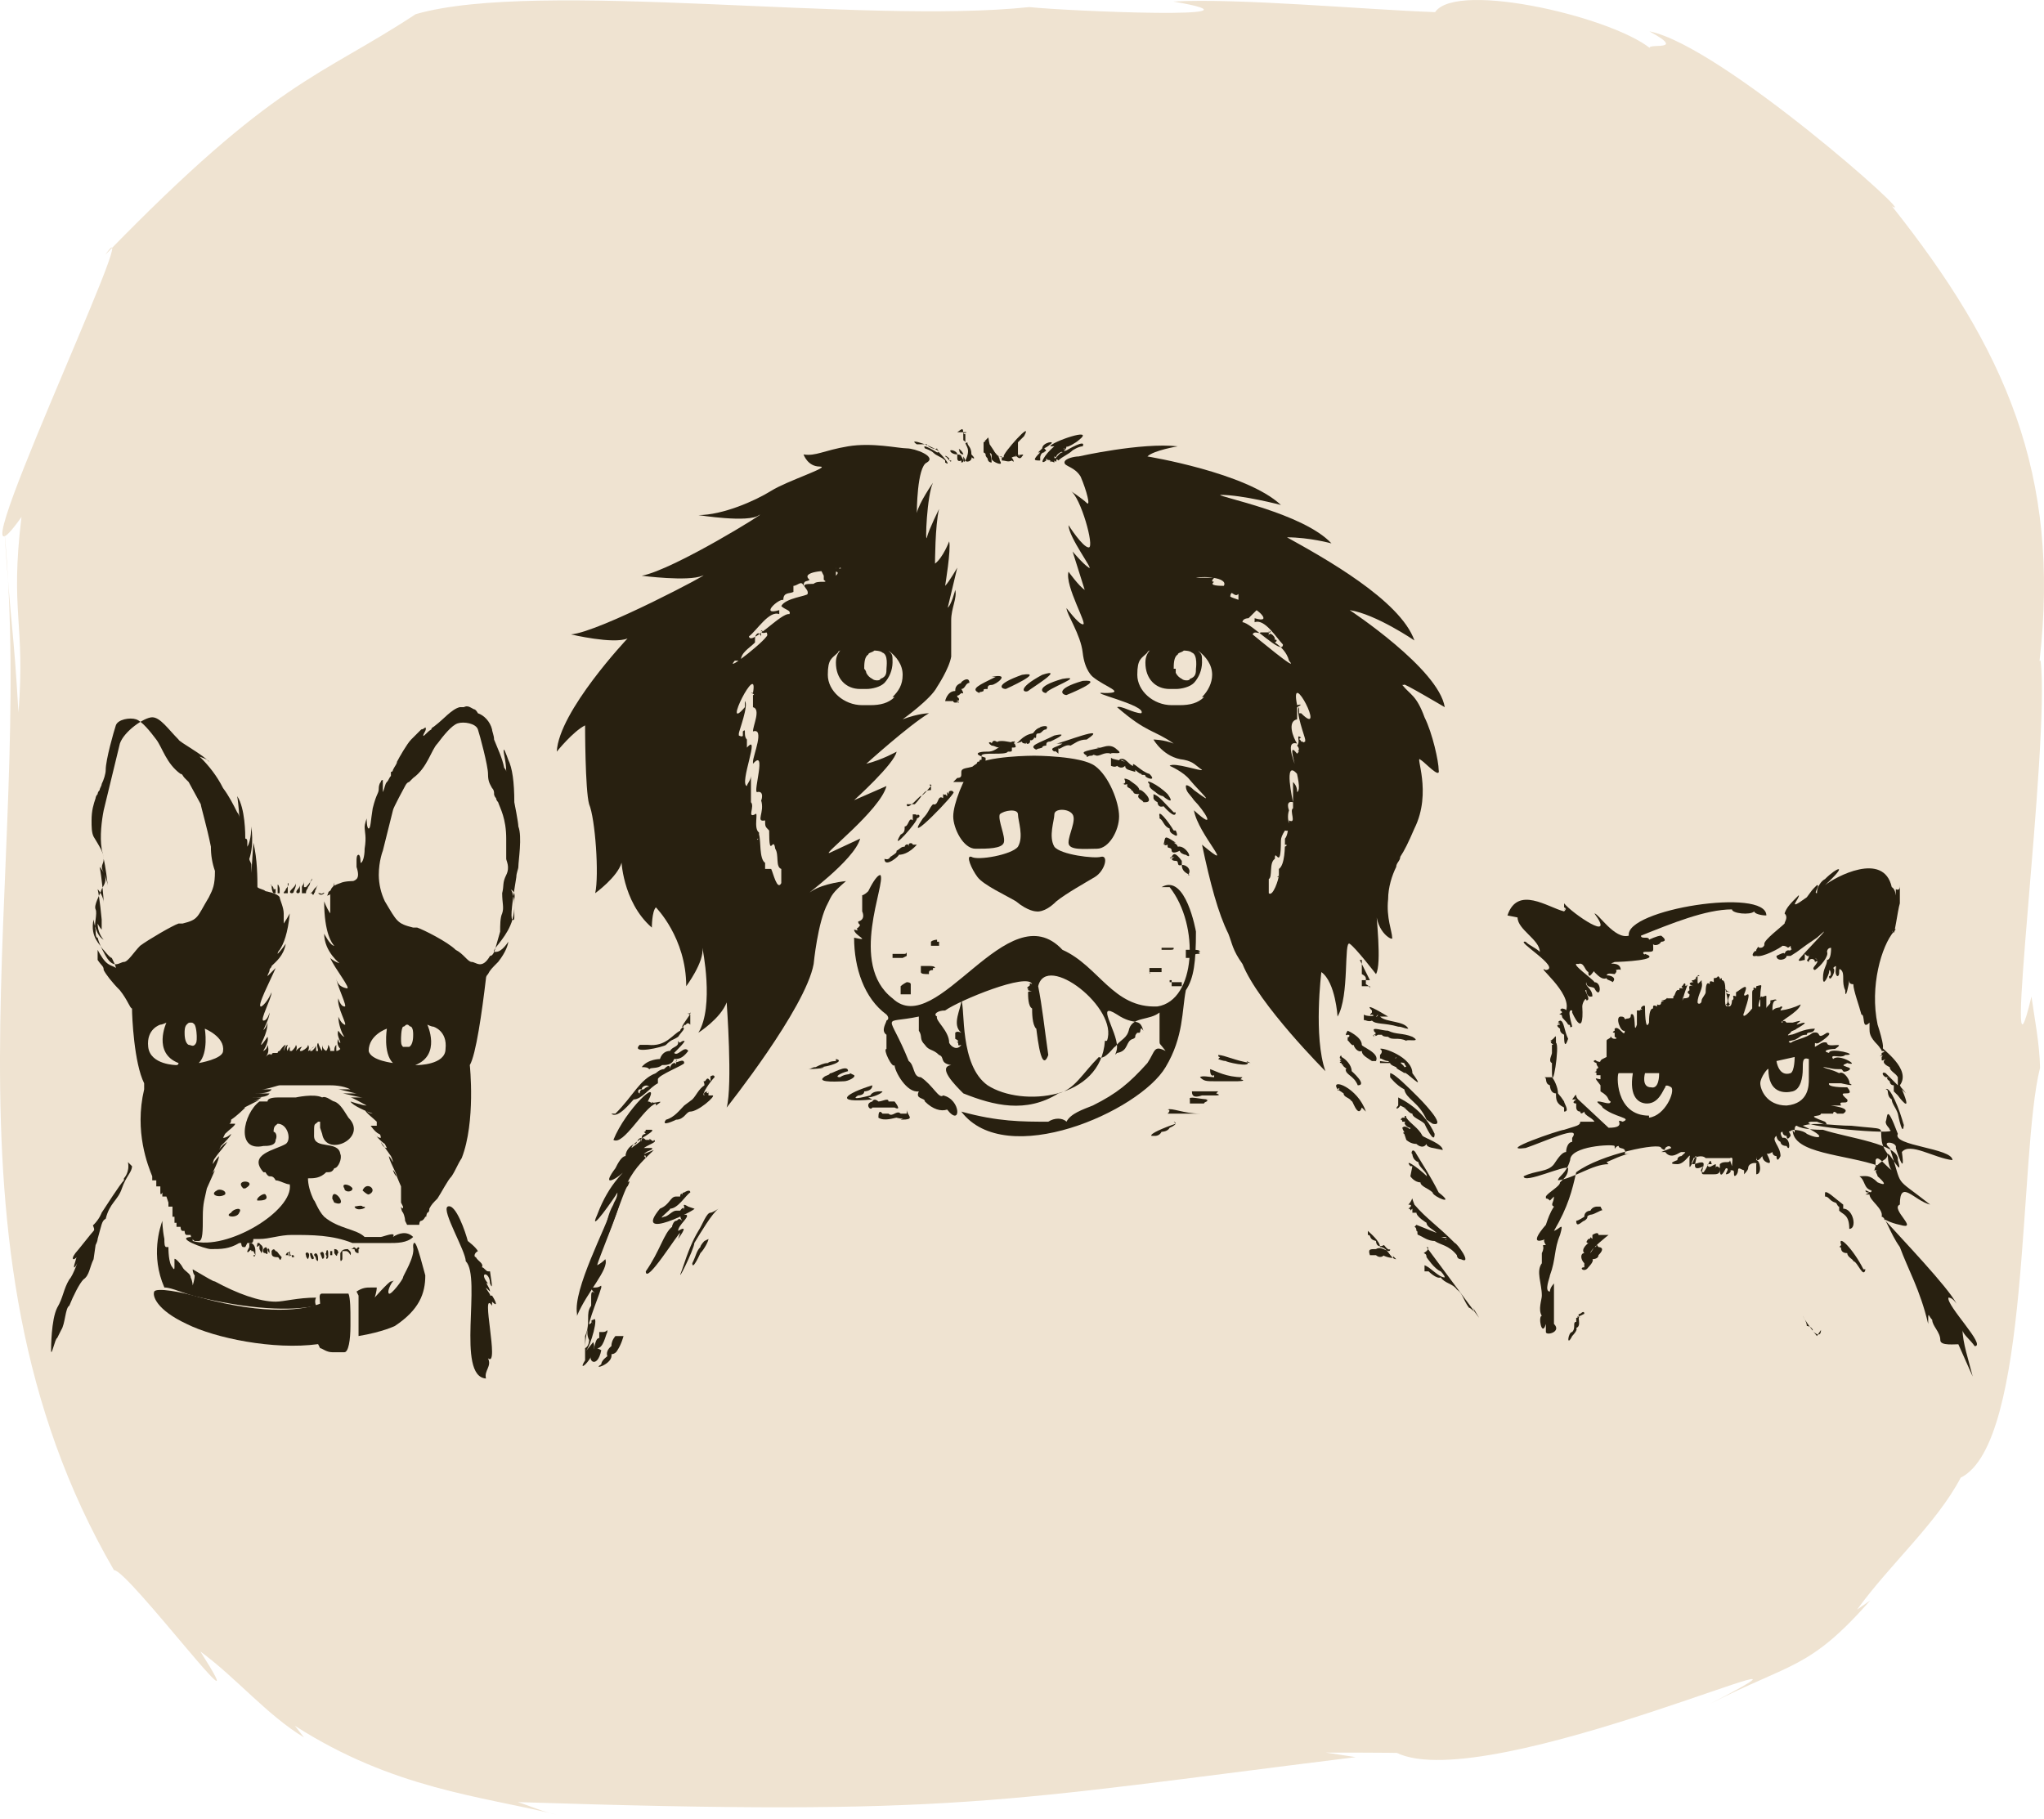 <svg width="200" height="178" viewBox="0 0 200 178" fill="none" xmlns="http://www.w3.org/2000/svg">
<g clip-path="url(#clip0_10147_94)">
<path d="M199.564 64.684C201.641 46.387 196.202 34.123 185.124 20.177C188.042 21.958 168.41 4.452 161.387 3.067C165.69 5.391 159.854 3.858 161.833 5.045C158.569 1.831 142.546 -1.977 140.42 1.188C133.546 0.941 121.232 -0.197 114.804 0.149C125.485 1.979 104.369 1.089 100.71 0.693C84.44 2.424 52.692 -2.076 40.675 1.386C31.131 7.666 27.076 7.666 10.311 24.925C14.91 18.2 -5.958 61.965 2.102 50.591C0.965 59.986 2.498 60.877 1.806 69.729C1.311 61.173 1.113 62.014 0.421 51.827C3.586 85.603 -7.442 121.604 11.152 153.649C12.487 153.55 25.74 171.254 19.608 161.611C23.119 164.182 26.136 167.842 29.746 170.017L28.856 168.88C38.499 175.062 47.054 175.754 54.522 177.584C53.186 177.336 51.95 176.743 50.664 176.347C93.688 177.732 97.594 176.298 132.656 171.946L129.738 171.501C130.035 171.501 136.909 171.501 137.008 171.55C136.859 171.55 136.76 171.55 136.612 171.501C145.513 175.952 184.037 158.05 167.371 166.704C175.333 162.649 177.014 163.391 182.998 156.616L181.712 157.506C185.026 152.956 189.476 149.099 191.85 144.599C198.724 141.187 197.487 112.9 199.614 104.493C199.564 102.07 199.07 99.647 198.773 97.521C195.658 110.625 200.652 72.597 199.663 64.635L199.564 64.684Z" fill="#EFE3D1"/>
<g clip-path="url(#clip1_10147_94)">
<path d="M193.021 134.697C192.625 133.114 192.031 131.333 192.031 130.146C192.031 130.542 192.823 131.136 193.219 131.729C194.406 131.729 190.448 127.772 190.646 126.98C190.909 126.98 191.174 127.178 191.438 127.574C190.646 125.991 186.094 121.242 184.313 119.263C184.313 119.263 184.906 119.659 185.896 119.857C187.875 120.45 184.906 118.274 185.896 117.878C185.896 115.306 187.281 117.482 188.865 117.878C185.104 114.91 186.292 116.493 184.906 112.338C183.917 111.546 185.698 111.744 185.5 112.338C185.5 112.338 186.49 115.504 186.094 112.733C186.885 111.744 189.26 113.327 191.042 113.525C191.042 112.338 185.104 112.14 185.698 110.953C184.51 107.787 184.708 109.37 184.51 109.765C184.51 110.161 184.906 110.359 184.906 110.557C186.094 111.15 175.208 110.161 177.188 109.765H177.781C177.781 109.765 179.167 110.359 178.573 109.765C176.396 108.974 178.177 109.37 178.177 108.974H179.365C179.365 108.974 179.365 108.578 179.76 108.974H180.354C181.344 108.38 178.969 108.182 179.167 108.182H180.156C179.76 107.589 180.948 108.182 180.75 107.589C179.365 106.402 181.74 107.589 180.75 106.402C180.354 106.402 178.771 106.402 178.969 106.006H180.156C180.156 106.006 181.74 106.402 180.948 106.006H180.552C181.542 106.599 180.552 104.621 179.958 105.016C179.167 104.621 178.771 104.621 178.375 104.423C178.771 104.423 179.167 104.621 179.76 104.621C180.354 104.621 180.156 104.621 180.354 104.819C180.354 105.016 181.542 104.621 180.75 104.423C180.156 104.225 180.354 104.225 180.75 104.027C182.135 104.423 179.958 103.038 179.365 103.631C178.969 103.038 180.156 103.631 180.552 103.236C182.135 103.236 178.969 102.444 178.969 103.038C178.177 102.84 178.969 102.642 179.563 102.642C180.75 101.85 178.771 102.642 178.771 102.048C178.375 101.85 177.979 102.246 177.583 102.444V102.246C177.583 101.85 177.583 102.246 177.979 102.048C177.979 102.048 179.563 101.059 178.771 101.059C177.583 101.85 178.375 100.861 177.385 101.059C176.594 101.653 175.802 101.653 175.208 102.048C174.615 101.85 175.604 101.85 175.802 101.653C176.198 101.455 176.198 101.257 176.792 101.257C176.792 100.861 177.385 101.257 177.583 100.663C176.396 100.663 175.604 101.257 175.208 101.257C174.615 101.455 175.208 101.059 175.208 101.059C175.208 100.861 175.604 100.861 175.802 100.663C175.802 100.663 177.583 99.674 175.802 100.267C175.802 100.07 176.792 99.674 175.406 100.07H174.813C174.813 100.267 174.813 99.674 174.813 100.07C174.417 99.674 174.813 100.07 174.417 99.872V100.07C173.823 100.07 176 99.08 176.198 98.289C175.574 98.591 174.906 98.792 174.219 98.882C174.219 98.684 174.615 98.487 174.219 98.487C174.219 98.684 173.823 98.487 173.427 98.882C173.427 98.487 173.427 97.893 173.823 97.893C173.823 97.695 173.427 97.893 173.229 97.893V97.695V98.091C173.229 98.289 172.833 98.487 172.833 98.684V97.497C172.833 97.299 172.438 97.695 172.24 97.497C172.635 97.695 172.24 97.299 172.24 97.695C171.844 97.497 172.24 97.695 172.24 97.893V98.487C171.844 98.684 172.24 97.893 172.24 97.497C172.24 96.31 172.635 96.31 171.844 96.508V96.706C171.25 96.508 171.844 96.904 171.448 96.706C171.844 96.904 171.448 96.706 171.448 97.102V98.684C170.656 99.674 170.458 99.476 170.656 99.08C171.646 96.112 170.656 97.893 170.656 97.299C171.25 95.914 170.26 96.904 169.865 97.102V97.497C169.271 97.299 169.865 97.695 169.469 97.893C169.469 97.893 169.469 98.882 168.875 98.289C169.271 98.091 168.875 97.299 168.875 96.904C169.271 96.904 168.281 96.706 168.875 96.904C168.612 96.904 168.612 96.904 168.875 96.904L169.271 97.102C168.677 96.904 168.875 97.299 169.271 97.299C169.271 97.497 168.875 97.893 169.271 98.289C168.281 99.278 169.271 95.914 168.479 95.914C168.479 95.914 168.083 96.112 168.479 96.112V95.716C168.479 95.519 168.479 95.519 168.479 95.716C168.083 95.914 168.479 95.716 168.083 95.519C168.083 95.519 168.083 95.716 167.688 95.716V96.112C167.292 95.914 167.292 96.112 167.292 96.112V96.31C166.896 95.914 166.896 96.904 166.896 97.102C166.896 97.299 166.5 97.695 166.5 97.893C166.5 98.289 166.104 98.289 166.104 98.091C166.104 97.299 166.698 96.706 166.5 96.112V95.914L166.104 96.31C166.5 96.508 166.104 96.31 166.104 96.112V95.519C166.5 95.519 166.104 95.321 166.104 95.519C166.104 95.519 165.708 95.716 166.104 95.914C165.708 95.716 166.104 95.716 165.708 95.914C165.708 95.914 165.313 95.914 165.708 96.112C165.313 96.112 165.115 96.31 165.708 96.508C165.115 96.31 165.313 96.706 165.313 96.904C164.917 97.102 165.313 97.299 165.313 97.299C165.313 97.497 165.313 97.695 164.719 97.695C164.719 97.299 165.115 96.508 165.115 96.31C165.115 96.31 165.115 96.508 164.719 96.508C164.719 96.904 164.719 96.706 164.719 96.508V97.695C164.323 98.684 165.313 95.716 164.719 96.31C164.719 96.508 164.323 96.508 164.719 96.706H164.323V96.904C163.927 96.706 163.927 97.497 163.729 97.497V97.695H163.135C163.135 97.497 163.135 97.893 162.542 97.893C163.135 98.091 162.542 97.893 162.542 98.091C162.542 98.091 162.542 98.487 162.146 98.289V98.487C161.75 98.289 161.75 98.487 161.75 98.487V98.684C161.354 98.684 161.354 99.674 161.354 100.07C160.958 101.059 160.958 98.684 160.958 98.487C160.958 98.289 160.563 98.487 160.563 98.684C160.958 98.882 160.167 98.684 160.563 98.882H160.167V100.267C159.771 101.455 160.167 98.882 159.573 99.278C159.573 99.476 159.573 99.674 159.177 99.674C158.781 99.872 159.177 99.476 158.583 99.476C157.99 99.476 158.583 101.059 158.979 100.861C158.979 101.653 158.385 100.267 157.99 100.663V100.861C157.594 101.059 157.99 101.059 157.99 101.059V101.455C157.99 101.455 158.385 101.653 157.99 101.653C157.594 101.653 157.594 101.257 157.594 101.455C157.594 101.653 157.198 101.653 157.198 101.85V103.433L156.802 103.631C156.406 103.829 156.802 104.027 156.208 103.829C156.208 103.631 155.615 103.829 156.208 104.027C156.208 104.423 156.604 104.423 156.208 104.621V104.819C155.813 105.016 156.208 104.819 156.208 105.016V105.214H156.604V105.61C156.208 105.61 155.813 105.214 156.604 106.204V106.797C157.594 107.391 157.198 107.589 157.594 107.787C157.594 108.182 156.802 107.787 156.406 107.787C156.01 107.787 156.802 108.182 156.802 108.38C157.99 109.37 159.771 109.37 158.781 109.765C157.792 109.37 159.375 110.359 157.396 110.359L154.427 107.589C154.031 107.193 154.427 106.797 153.833 107.589H154.229C153.635 107.984 154.229 107.984 154.229 107.984V108.38C154.229 108.38 154.229 108.776 154.625 108.776C154.625 108.776 154.625 109.172 155.021 108.776C155.021 109.172 155.813 109.37 156.01 109.765H154.625C154.625 110.161 154.229 110.161 153.042 110.557C152.646 110.557 146.313 112.733 149.281 112.338C151.063 111.744 154.823 109.963 153.833 111.348V111.744C153.437 111.744 153.24 112.338 153.24 112.733C152.844 112.733 152.448 113.327 152.052 113.921C151.458 114.712 150.271 114.514 149.083 115.108C149.083 115.899 153.24 113.921 153.438 114.316C153.438 114.712 153.305 115.043 153.042 115.306L152.646 115.702C152.646 116.097 151.458 116.691 151.26 117.087C151.26 117.482 151.26 117.087 151.656 117.482L152.052 117.087C152.052 117.68 151.656 117.878 152.052 118.076C151.656 118.67 151.458 119.263 151.26 119.857C151.26 119.857 149.281 122.033 151.26 121.242C151.26 121.242 150.865 121.242 151.26 121.836C150.667 121.836 151.26 121.836 150.865 122.627V123.616C150.271 124.408 150.865 125.595 150.865 126.782C150.865 127.178 150.469 128.167 150.865 128.761C150.469 128.761 150.865 130.938 151.26 129.553V130.344C151.26 130.74 152.844 130.344 152.052 129.553V125.595C152.052 125.595 151.656 125.991 151.656 126.387C151.062 126.387 151.656 125.002 151.656 124.804C152.25 123.221 152.052 122.231 152.646 120.846C153.042 119.461 152.646 120.253 152.052 120.45C153.438 118.076 153.833 116.493 154.229 114.712C156.604 112.931 162.542 111.744 162.542 112.338C162.542 112.338 162.938 112.733 162.938 112.338C162.938 112.338 163.333 111.942 163.531 112.338L162.542 112.733C161.948 112.733 161.75 112.733 162.542 112.733H162.938C163.531 113.525 164.323 112.733 164.521 112.733C165.115 112.733 164.917 112.733 164.521 113.129C164.521 113.129 164.125 113.129 164.125 113.525C164.125 113.525 162.938 113.921 164.125 113.921C164.917 113.921 165.51 112.536 165.313 113.327V114.119C165.313 114.514 165.906 113.129 165.906 113.129C166.302 113.129 165.115 114.91 166.698 114.119C166.698 114.119 166.104 114.712 166.698 114.712C167.292 113.921 167.292 113.129 167.49 113.921H167.094C167.094 114.514 167.688 113.921 167.885 113.921V114.316C167.885 114.316 167.885 113.921 168.281 114.316C168.281 114.712 168.281 115.504 168.875 114.316C169.271 114.316 168.875 114.712 168.875 114.91C169.271 114.91 169.469 114.514 169.271 114.514C169.667 114.514 169.667 114.514 169.667 114.91C169.667 115.306 170.063 114.91 170.063 114.514C170.063 114.119 170.458 114.514 170.656 114.514V114.91C170.656 114.91 171.052 114.514 171.052 114.316C171.052 113.723 172.042 113.723 171.844 113.921V114.91C172.438 114.91 172.24 113.525 171.844 113.525V113.129C171.844 113.327 171.844 113.921 172.438 113.129C172.438 113.129 172.438 113.525 172.833 113.723C173.625 114.119 172.833 112.931 172.833 112.733C172.833 113.129 173.427 112.733 173.427 112.733C173.427 112.733 173.427 113.129 173.823 113.129C173.823 113.129 173.823 113.921 174.219 113.129C174.219 112.14 173.229 111.546 173.823 111.15C173.823 111.15 173.823 111.546 174.219 111.744C174.219 111.744 174.219 112.14 174.813 112.14C175.208 112.931 175.208 111.15 174.417 111.348C174.417 111.348 174.021 110.755 174.417 110.755C174.417 110.755 174.417 111.15 174.813 111.15C174.813 111.15 174.813 111.744 175.208 111.15C175.208 110.755 174.615 110.359 174.813 110.557C174.813 110.557 174.813 110.953 175.406 110.557C175.802 111.348 175.406 110.161 175.802 110.161C176.396 110.557 177.979 110.557 178.375 110.557C180.75 111.348 185.896 111.942 185.698 113.525C186.292 115.504 184.906 112.733 184.708 112.931C184.708 112.931 184.708 113.327 184.313 113.525C182.927 114.514 183.719 114.316 183.323 114.514H183.719C183.323 114.514 183.719 114.91 183.719 115.108C183.719 115.108 185.104 116.295 183.719 115.702C182.927 114.91 182.531 115.108 181.938 115.108C182.531 115.504 182.333 116.295 183.125 116.493C183.125 116.889 182.729 116.493 182.531 116.493C182.531 116.889 183.323 116.493 182.531 116.889H182.927C182.927 117.482 184.313 118.274 184.115 119.065C184.51 119.065 184.906 120.648 185.896 122.033C186.688 124.21 187.875 126.189 188.667 129.553C188.667 128.167 188.667 128.761 189.063 129.157C189.063 129.75 189.854 130.344 189.854 131.136C189.854 131.729 191.24 131.531 192.031 131.531L191.438 131.136L193.021 134.697ZM160.958 105.016H162.344C162.344 105.214 162.344 106.599 161.552 106.402C160.563 106.402 160.958 105.016 160.958 105.016ZM157.396 113.921C155.813 113.921 154.031 115.306 152.448 115.504C152.448 115.108 153.24 114.91 153.635 113.525C153.635 112.14 157.792 111.942 157.99 112.14C157.99 112.733 157.99 112.14 158.385 112.14C158.385 112.536 159.177 112.14 158.979 112.931H159.573C159.177 112.931 158.979 112.931 157.198 113.723L157.396 113.921ZM161.354 109.172C157.99 109.172 158.188 105.016 158.385 105.016H159.771C159.375 107.391 160.365 107.984 161.156 107.984C162.344 107.984 162.74 106.599 162.938 106.402C162.938 106.006 163.531 106.402 163.531 106.402C163.927 106.797 162.938 109.172 161.354 109.37V109.172ZM169.271 113.525C169.271 113.921 168.677 113.525 168.281 113.921V114.514C168.281 114.91 167.885 114.91 167.688 114.91H166.698C166.302 114.91 166.698 114.316 166.698 113.921C166.698 113.525 165.906 113.921 165.708 113.921C165.313 113.921 165.708 113.525 165.708 113.327C165.708 113.327 166.5 112.931 166.896 113.327H169.271C169.667 113.129 169.469 113.723 169.469 114.119L169.271 113.525ZM175.604 103.433C175.604 103.433 175.604 104.819 175.208 105.016C174.021 105.412 173.823 103.829 173.823 103.829L175.604 103.433ZM174.813 108.182C172.833 108.182 172.24 106.599 172.24 106.006C172.24 105.412 173.031 104.423 173.031 104.621C173.031 106.995 174.615 106.995 175.406 106.797C176.198 106.599 176.396 105.412 176.396 104.621C176.396 103.829 176.396 103.433 176.99 103.631V105.61C176.99 106.204 176.99 107.984 174.813 108.182ZM183.521 114.119H183.917C180.552 112.931 175.406 112.931 175.406 110.557C175.406 110.557 176.396 110.557 176.792 110.953C177.979 111.546 178.969 111.348 176.396 110.161C177.583 109.765 179.365 110.161 181.146 110.161C184.708 110.557 183.917 110.161 184.115 111.546C184.115 111.546 184.115 112.14 184.708 112.931C184.708 112.931 184.708 114.119 185.104 114.514C184.51 114.119 183.719 112.931 183.521 113.525V114.119ZM148.49 89.78C148.49 90.968 150.667 91.957 150.667 93.144C150.271 92.748 149.677 92.55 149.281 92.155C148.094 91.957 152.844 94.727 151.26 94.925C150.073 94.331 153.833 97.102 153.24 98.882C153.24 98.684 152.646 98.684 152.844 98.684C152.448 98.882 152.844 98.882 152.844 99.08V99.278C153.24 99.08 152.844 99.476 153.24 99.08H152.844C152.25 99.476 152.844 99.08 152.844 99.476C152.844 99.674 153.24 99.872 153.438 100.267C153.833 100.267 153.437 100.663 153.833 100.465C153.833 100.267 153.24 98.684 153.833 98.882V99.08C153.833 99.08 155.021 101.85 154.823 98.487C154.823 98.091 155.219 97.497 155.219 97.893C155.813 97.893 154.823 96.706 155.219 96.904C155.219 96.904 155.219 97.695 155.812 97.497C155.812 96.706 155.021 96.508 155.219 96.112C155.219 96.706 155.813 96.508 156.01 96.706C156.604 97.893 156.802 96.112 156.01 96.112C156.01 95.914 153.438 94.133 154.427 94.331C155.021 94.133 155.021 94.925 155.417 95.123C155.417 96.112 156.01 94.727 156.01 95.123C156.406 95.519 156.802 95.914 157.198 95.716C157.198 95.914 157.594 95.914 157.792 96.112C158.385 95.519 157 95.321 157.198 95.519C157.198 95.123 157.792 95.321 157.99 95.321C158.385 94.925 157.99 94.925 157.99 94.727C157.99 95.123 158.385 94.727 158.583 94.925C158.583 93.936 157 94.529 157.99 94.133C158.583 94.133 162.74 93.936 160.958 93.342C160.958 93.54 160.563 93.144 160.958 93.144C161.948 93.144 161.75 93.144 161.75 92.353C161.75 92.55 162.344 92.55 162.542 92.155C162.542 92.155 163.333 92.155 162.542 91.561C162.146 91.561 161.354 91.957 161.354 91.957C161.354 91.561 160.563 91.957 160.563 91.561C163.531 90.374 166.896 88.989 169.469 88.989V89.385C169.469 89.187 169.469 88.989 169.469 89.385V88.989C169.469 89.385 171.25 89.582 171.646 89.187C171.646 89.385 172.24 89.582 172.833 89.582C172.833 86.812 158.979 88.989 159.375 91.561C157.99 91.957 156.406 89.385 156.01 89.385C158.188 92.353 153.833 89.385 153.042 88.395V88.791C153.438 88.989 153.042 88.989 153.042 88.989C153.438 88.791 153.042 89.187 153.042 89.187C151.458 88.791 148.49 86.614 147.5 89.582L148.49 89.78ZM160.167 91.561C160.299 91.561 160.299 91.561 160.167 91.561ZM153.438 101.653C153.042 100.861 153.042 99.872 152.646 99.872C152.25 100.07 152.646 100.07 152.646 100.07C152.052 100.267 152.646 100.07 152.646 100.267C152.052 100.267 152.646 100.663 152.646 100.663C152.646 100.861 152.646 101.059 153.042 101.257C153.042 101.653 153.042 102.84 153.438 101.653ZM151.854 101.85C151.458 102.048 152.25 102.246 151.854 102.246V103.038C151.854 103.236 151.458 103.829 151.854 104.027V104.819C151.854 107.193 152.646 102.246 152.25 102.048C152.25 100.861 152.25 101.653 151.656 101.85H151.854Z" fill="#282010"/>
<path d="M153.042 108.776C153.635 108.776 153.042 107.985 153.042 107.787C152.866 107.507 152.668 107.242 152.448 106.995C152.448 106.402 152.052 105.61 151.854 105.412H151.062C151.458 105.412 151.062 106.006 151.656 106.204C151.656 106.204 151.656 106.995 152.25 106.995C152.25 107.589 152.25 107.985 153.042 108.38V108.776ZM186.49 106.995C186.094 106.402 186.094 106.599 185.896 106.204C187.083 104.621 184.115 102.642 184.115 102.444C183.719 102.444 184.115 102.642 184.115 102.84C184.115 102.84 184.708 102.84 184.115 103.038V103.236C183.521 103.631 184.51 103.038 184.115 103.433V103.631C184.115 103.829 184.115 103.829 184.51 103.631C183.917 104.027 184.906 104.423 184.906 104.423C184.906 104.819 185.5 105.016 185.698 105.412V106.204L184.51 105.016C184.115 104.819 184.115 105.214 184.51 105.412H184.906C184.312 105.412 184.906 105.808 184.906 105.808C184.906 105.808 184.906 106.204 185.302 106.204V106.797L185.698 107.193C185.698 107.193 187.281 109.37 186.094 106.599L186.49 106.995Z" fill="#282010"/>
<path d="M186.292 110.161C185.896 108.578 184.906 106.204 184.51 106.599C184.906 106.599 184.51 107.193 185.104 107.589C185.104 107.985 185.5 108.38 185.698 108.974C185.698 108.974 186.292 111.942 186.292 109.567V110.161ZM174.615 90.374C174.219 90.77 172.635 91.957 172.635 92.353V92.55C172.635 92.353 172.635 92.748 172.24 92.748C171.844 92.748 172.24 92.353 171.844 92.946V93.144C171.844 92.748 171.052 93.738 171.844 93.54C172.437 93.738 174.219 92.748 174.417 92.55C175.01 92.55 174.812 92.946 175.208 92.55C175.208 93.144 175.604 92.748 175.208 92.946C175.208 93.144 174.812 92.748 174.615 93.342C174.615 93.144 174.219 93.342 173.823 93.54C173.823 94.133 174.812 93.936 174.812 93.54H175.208C176.198 92.946 176 92.946 177.781 91.759C179.958 89.78 176.396 93.342 176 93.936C176 94.133 176.396 93.936 176.594 93.936V94.133C176.594 93.936 176.594 93.738 176.594 94.133V93.342C176.99 93.738 176.99 93.54 176.99 93.342V93.54C176.99 93.936 176.594 93.936 176.99 94.133C176.99 93.738 177.583 93.738 177.583 94.133C177.979 93.936 177.979 94.133 177.583 93.738C178.375 94.133 176.99 94.727 177.583 94.925C178.177 94.529 178.969 93.54 178.771 93.144C178.771 93.144 178.771 92.748 179.167 92.748C179.167 92.946 179.167 93.936 178.771 93.936C178.771 94.529 178.375 94.727 178.375 95.716C178.375 96.706 178.969 95.321 178.969 95.123C178.969 94.529 179.365 95.519 178.969 95.519C178.969 96.31 179.76 94.925 179.365 94.727C179.958 94.133 179.365 95.123 179.76 95.519C180.156 95.519 179.76 94.529 180.156 94.925C180.552 95.321 180.156 96.112 180.552 96.904C180.552 98.091 180.948 96.112 180.948 95.914C180.948 96.112 180.948 96.31 181.344 96.31C181.344 96.904 181.937 98.487 182.135 99.278C182.531 99.278 182.135 100.861 182.927 100.07V100.663C182.927 101.059 182.927 101.455 183.719 102.246C184.906 103.829 183.719 100.268 183.719 100.268C182.927 96.508 184.115 92.55 185.302 91.165C185.698 90.77 185.302 90.968 185.302 90.968C185.302 91.363 184.906 90.968 185.302 91.165C185.302 91.957 185.698 88.989 185.896 88.395V86.614C185.896 86.812 185.896 87.208 185.5 87.01V87.604C185.5 87.802 185.5 87.01 185.104 86.812C184.312 83.251 179.562 85.823 178.573 86.614C180.948 84.438 179.76 84.834 178.573 86.021C178.177 86.219 177.781 86.812 177.781 87.406C177.385 87.406 178.177 86.614 177.781 86.614C177.187 87.208 177.385 87.01 176.792 87.802C174.615 89.385 176.198 87.802 176 87.604C175.208 88.395 174.812 88.791 174.615 89.385C175.01 89.78 174.615 90.176 174.615 90.374ZM155.021 128.563C155.021 128.168 154.625 128.563 154.625 128.563C154.625 128.563 154.229 128.563 154.625 128.959C154.031 128.563 154.625 128.959 154.229 128.959V129.355C153.833 129.355 154.229 129.948 153.833 130.344C153.437 130.344 153.24 131.927 153.833 130.74C153.833 130.74 154.427 130.146 154.229 129.948C154.823 129.75 154.229 128.761 154.625 128.761L155.021 128.563ZM182.333 124.21C181.344 122.231 179.76 120.648 180.156 121.836C179.76 122.231 180.156 121.836 180.156 122.231C180.156 122.231 180.156 122.627 180.75 122.627C180.75 123.023 181.344 123.221 181.344 123.419C181.74 123.419 182.333 125.199 182.531 124.21H182.333ZM177.781 130.74C176.99 129.75 176.594 129.157 176.396 128.761C176.396 128.761 176.792 129.355 176.792 129.75C176.792 129.75 177.187 129.75 177.385 130.146C177.187 130.146 178.177 131.136 178.177 130.146L177.781 130.74ZM156.604 118.076H156.208C156.208 118.076 155.812 118.076 155.615 118.472C155.615 118.472 155.021 118.472 155.021 119.065C155.021 119.065 154.427 119.461 154.229 119.461C154.229 120.253 154.823 119.461 155.021 119.461C155.615 119.065 155.021 119.065 155.615 118.868C156.01 118.868 156.802 118.274 156.802 118.472L156.604 118.076ZM179.958 118.472C180.354 118.867 180.948 118.868 180.948 120.253C181.74 120.253 181.344 118.274 180.354 118.274V117.878C179.562 117.285 178.771 116.493 178.573 116.691V117.087C178.969 117.087 178.969 117.482 179.562 117.68C179.76 117.68 179.76 118.076 179.958 118.076V118.472ZM156.406 120.846C156.406 120.45 155.812 120.846 155.812 120.846V121.242C155.417 120.846 155.812 121.242 155.417 121.242C155.417 121.242 155.021 121.638 155.417 121.638C155.417 121.638 154.625 122.231 155.021 122.627C154.625 122.627 154.625 123.221 155.021 123.616V124.012C154.427 124.012 155.021 124.606 155.417 124.012C155.417 124.012 156.01 123.419 155.812 123.221C155.812 123.221 156.406 123.221 156.406 122.825C157.198 122.033 156.406 122.033 156.406 122.033C156.01 121.44 156.406 122.033 156.01 122.033L155.615 122.627C155.615 122.231 157.396 120.846 157.396 120.846H156.406ZM23.406 118.67C23.802 118.076 22.812 118.274 22.615 118.67C21.823 119.065 23.208 119.263 23.406 118.67ZM34.49 116.295C34.292 115.899 33.302 115.702 33.698 116.295C33.698 116.691 34.49 116.691 34.49 116.295ZM48.146 127.376C48.74 127.97 48.542 127.376 48.146 126.782C48.542 126.782 47.948 126.782 48.146 126.782H47.948C48.146 126.782 46.958 125.397 47.948 126.387C47.948 125.991 47.354 125.397 47.75 125.595C46.76 124.408 47.948 124.408 47.948 125.595C48.344 126.585 47.948 124.606 47.948 124.408H47.75C47.552 124.408 47.354 124.012 47.156 124.012C47.354 123.616 46.76 123.419 46.562 123.023C46.365 123.023 46.365 122.627 46.76 122.429C46.562 122.033 45.771 121.44 45.771 121.44C45.573 120.648 44.583 117.68 43.792 118.076C43.198 118.472 45.573 122.429 45.573 123.419C47.156 125.002 44.583 134.697 47.552 134.895C47.354 134.104 48.146 133.708 47.75 132.916C48.938 133.906 46.958 125.991 48.146 127.772V127.376ZM12.125 115.504C11.729 115.899 10.344 118.076 9.948 118.67C9.948 118.67 9.75 119.263 9.156 119.857C8.958 119.857 9.354 120.253 9.156 120.45C8.958 120.648 7.573 122.429 7.375 122.627C6.781 123.419 7.375 123.419 7.771 122.627C7.771 122.627 7.573 122.627 7.375 123.419C6.979 124.606 7.573 123.814 7.771 123.023C7.771 123.023 7.177 124.804 6.781 125.199C6.188 126.189 6.188 126.98 5.594 127.97C5 129.157 5 131.927 5 132.125C5 132.916 5.396 130.938 5.594 130.938L5.99 130.146C6.385 129.553 6.385 127.97 6.781 127.772C7.177 126.782 7.771 125.595 8.167 125.199C8.76 124.804 8.76 124.012 9.156 123.221L9.354 121.836C9.487 121.572 9.552 121.375 9.552 121.242C9.948 119.857 9.948 119.461 10.344 119.263C10.74 117.68 11.531 117.482 11.927 116.295C12.323 115.108 12.917 114.712 12.917 114.119L12.521 113.723C12.719 114.712 12.125 115.306 12.125 115.306V115.504ZM26.771 87.406H26.969V87.01H26.771C26.771 86.614 26.375 86.614 26.375 86.614H26.573C26.573 87.01 26.638 87.275 26.771 87.406ZM29.146 87.406C29.278 87.406 29.344 87.341 29.344 87.208V86.614C29.344 86.812 29.146 87.01 29.146 87.01C28.948 87.208 28.948 87.406 29.146 87.406ZM27.167 87.01V87.406H27.365V87.01C27.365 86.812 27.167 86.416 27.167 86.614V87.01ZM28.156 87.406V86.416C28.354 86.416 28.156 86.812 27.958 87.01C27.958 87.208 27.76 87.208 27.76 87.406H28.156ZM29.542 87.406H29.938C29.938 87.01 30.135 87.01 30.135 86.812C30.333 86.614 30.333 86.416 30.333 86.416C30.333 86.219 30.531 86.219 30.531 86.021C30.531 85.823 30.531 86.219 29.938 86.812H29.74C29.74 86.945 29.74 86.945 29.74 86.812V86.219C29.74 86.614 29.542 86.614 29.542 86.812V87.406ZM30.333 87.406H30.531C30.531 87.604 30.729 87.604 30.729 87.406C30.927 87.208 30.729 87.208 30.927 87.01C30.927 86.812 31.125 86.614 31.125 86.614L30.729 87.01C30.729 87.01 30.531 87.406 30.333 87.406ZM31.125 87.406C31.323 87.604 31.521 87.604 31.719 87.406C31.719 87.208 31.521 87.604 31.323 87.406H31.125ZM32.115 87.604C32.312 87.604 32.312 87.406 32.51 87.208C32.708 87.01 32.708 86.812 32.708 86.812V86.416C32.708 86.219 32.708 86.614 32.51 87.01C32.312 87.208 32.115 87.208 32.115 87.406C31.917 87.802 32.115 87.604 32.115 87.604ZM28.552 87.406C28.75 87.406 28.75 87.208 28.75 87.208C28.75 87.208 28.948 86.812 28.948 86.614V86.416C28.948 86.614 28.75 86.812 28.552 87.01C28.156 87.406 28.552 87.406 28.552 87.406Z" fill="#282010"/>
<path d="M50.324 89.78C50.324 89.78 50.324 90.176 50.126 89.978C49.928 89.78 50.126 88.197 50.522 85.823C50.522 85.427 50.719 85.031 50.719 84.834C50.719 84.24 51.115 81.865 50.719 80.876C50.719 80.48 50.324 78.502 50.324 78.502C50.324 76.523 50.126 75.138 49.73 74.346C49.532 73.753 49.334 73.357 49.334 73.357C49.136 73.357 49.532 74.346 49.532 75.534C49.532 75.403 49.467 75.27 49.334 75.138C49.136 74.148 48.74 73.357 48.344 72.368C48.344 71.972 48.147 71.576 48.147 71.378C47.949 70.587 47.355 69.993 46.761 69.795C46.761 69.795 46.563 69.4 46.365 69.4C45.969 69.202 45.772 69.004 45.376 69.202H44.98C44.188 69.4 43.397 70.389 42.605 70.982C42.407 71.18 42.209 71.18 42.209 71.378C41.813 71.576 41.417 72.17 41.417 71.972C41.417 71.774 41.813 71.378 41.615 71.18C41.615 71.18 41.417 71.378 41.219 71.378L40.824 71.774L40.23 72.368C39.834 72.763 39.042 74.148 38.844 74.544C38.844 74.742 38.647 74.94 38.449 75.336C38.449 75.336 38.449 75.534 38.251 75.534V75.929C38.053 76.127 38.053 76.325 37.855 76.523C37.657 76.721 37.657 77.117 37.459 77.512V76.325C37.459 76.325 37.261 76.325 37.261 76.523C37.063 76.721 37.063 77.117 37.063 77.117C37.063 77.71 36.865 77.512 36.469 79.095C36.272 80.282 36.272 81.074 36.074 81.074C35.876 81.074 35.876 80.085 35.876 80.085C35.876 80.085 35.678 80.678 35.678 80.876C35.678 81.47 35.876 81.865 35.678 83.053C35.678 83.844 35.48 84.438 35.282 84.438C35.282 84.438 35.282 83.646 35.084 83.646C34.886 83.646 34.886 84.042 34.886 84.24V84.834C35.084 85.427 35.084 85.823 34.886 86.021C34.886 86.021 34.688 86.219 34.49 86.219C34.49 86.219 33.699 86.219 33.303 86.416C32.709 86.614 32.313 86.812 32.313 87.406V89.385C31.917 88.791 31.719 88.197 31.719 88.197C31.719 91.363 32.511 92.353 32.709 92.55C32.313 92.55 31.719 91.363 31.719 91.363C31.719 93.144 33.303 94.331 33.303 94.331H33.699C32.907 94.331 32.313 93.738 32.313 93.738C32.709 94.727 34.49 96.904 33.897 96.706C32.907 96.508 32.907 95.716 32.907 95.716C32.907 96.31 34.094 98.685 33.699 98.487C33.303 98.487 33.105 97.695 33.105 97.695C32.907 98.487 34.094 100.465 33.699 100.268C33.303 100.07 33.105 99.476 33.105 99.476C33.105 100.268 33.501 101.257 33.699 101.455C33.501 101.455 33.105 100.861 33.105 100.861C32.907 101.257 33.303 101.851 33.303 102.048C33.105 102.048 33.105 101.653 33.105 101.653C32.907 102.048 33.105 102.444 33.303 102.642C33.17 102.775 33.039 102.84 32.907 102.84V102.246C32.709 102.444 32.709 102.642 32.709 102.84H32.313C32.313 102.444 32.115 102.246 32.115 102.246C32.115 102.642 31.917 102.84 31.917 102.84C31.521 102.642 31.521 102.246 31.521 102.246V102.84C31.324 102.642 31.126 102.048 31.126 102.048C30.928 102.246 31.126 102.642 31.126 102.84H30.928V102.246C30.928 102.444 30.73 102.642 30.532 102.84H30.334C30.334 102.642 30.73 102.444 30.73 102.444C30.532 102.444 30.334 102.84 30.136 102.84C30.334 102.444 30.136 102.246 30.136 102.246C30.136 102.444 29.938 102.642 29.542 102.84H29.344C29.344 102.642 29.542 102.444 29.542 102.444C29.344 102.444 29.146 102.642 28.949 102.84C29.146 102.444 28.949 102.246 28.949 102.246C28.949 102.444 28.751 102.642 28.553 102.84H28.355V102.444C28.222 102.577 28.157 102.709 28.157 102.84C27.959 102.642 28.157 102.246 28.157 102.246C27.959 102.246 27.761 102.84 27.761 102.84C27.761 102.642 27.959 102.246 27.959 102.246C27.761 102.246 27.365 102.84 27.365 102.84C27.365 102.84 27.167 102.84 27.167 103.038H26.771C26.771 103.038 26.574 103.038 26.574 103.236C26.376 103.038 26.178 103.236 25.98 103.434C26.178 103.236 26.376 102.84 26.178 102.246C26.178 102.246 26.178 102.642 25.782 102.84C25.584 103.038 26.376 102.048 26.178 101.455C26.178 101.455 25.782 102.048 25.584 102.246C25.386 102.246 26.178 101.257 26.178 100.07C26.178 100.07 25.98 100.861 25.584 100.861V101.257C25.782 100.663 26.376 99.674 26.376 99.08C26.376 99.08 26.178 99.872 25.782 99.872C25.386 99.872 26.574 97.695 26.574 97.102C26.574 97.102 26.178 98.091 25.584 98.487C24.99 98.685 26.574 95.716 26.969 94.727L26.178 95.519C26.178 95.321 26.376 95.123 26.376 94.925C26.376 94.727 26.574 94.727 26.574 94.529C26.969 94.133 27.761 93.54 27.959 92.353C27.959 92.353 27.563 92.946 27.167 93.342C27.167 93.211 27.233 93.079 27.365 92.946C27.761 92.353 28.157 91.363 28.355 89.385C28.355 89.385 28.157 89.78 27.761 90.374V89.385C27.761 88.791 27.365 87.999 27.365 87.802C27.167 87.406 25.98 87.208 25.98 87.208C25.782 87.01 25.386 87.01 25.188 86.812C25.188 86.021 25.188 84.042 24.792 82.459L24.594 85.427V84.636C24.594 84.438 24.396 84.24 24.396 84.042C24.594 83.448 24.792 82.459 24.594 80.876C24.594 80.876 24.594 82.261 24.199 82.855V82.459C24.199 82.261 24.199 82.063 24.001 82.063C24.001 81.668 24.001 79.095 23.209 77.908C23.209 77.908 23.407 79.095 23.407 80.085C23.407 79.821 23.342 79.624 23.209 79.491C22.813 78.7 22.417 77.908 21.824 77.117C21.23 75.929 20.438 74.94 19.646 74.148C19.646 74.148 19.449 73.951 19.251 73.951C19.844 74.148 20.438 74.346 20.438 74.544C20.042 73.951 17.469 72.565 17.469 72.368C16.48 71.378 15.688 70.191 14.896 70.191C14.105 70.191 12.126 71.576 11.73 72.763L10.146 79.293C9.949 80.282 9.751 81.865 9.949 83.053C9.949 83.251 10.146 83.646 10.146 84.042C10.146 84.042 10.344 84.834 10.542 86.614C10.344 85.625 9.949 85.031 9.751 84.834C9.949 85.823 10.146 87.802 10.146 88.395C10.146 87.802 9.751 87.208 9.553 87.01C9.751 87.802 9.949 89.978 9.949 89.978V90.968C9.751 90.77 9.553 90.374 9.553 90.374C9.553 91.165 9.949 91.759 10.146 91.957C9.355 91.561 9.157 89.978 9.157 89.978C8.761 91.759 9.949 92.55 9.949 92.748C10.146 92.946 10.74 93.738 10.938 93.738C11.136 94.133 11.334 94.529 11.334 94.727C11.136 94.529 10.74 94.529 10.344 94.133C9.949 93.738 9.553 92.946 9.553 92.946V93.936C9.949 94.529 10.146 94.529 10.146 94.925C10.344 95.321 10.938 96.112 11.73 96.904C12.521 97.893 12.719 98.685 12.917 98.685C12.917 99.476 13.115 104.027 14.105 106.006V106.599C13.115 110.755 14.501 114.119 14.896 115.108V115.504H15.292V116.097H15.688V116.691C15.688 116.691 15.688 117.087 15.886 116.691V117.087H16.282L16.48 117.68V118.076H16.876V119.065H17.074V119.659H17.271V120.055H17.667C17.667 120.055 17.667 120.451 17.865 120.451H18.063C18.063 120.451 18.063 120.846 18.261 120.846H18.657C18.657 121.242 19.053 121.44 19.053 121.44H19.449C19.844 121.44 19.844 120.451 19.844 119.065C19.844 117.68 20.042 117.285 20.24 116.295L21.032 114.514C21.032 114.514 20.636 114.91 20.636 115.108C20.834 114.712 21.428 113.525 21.428 113.129C21.428 113.129 21.032 113.525 20.834 113.921C20.834 113.525 21.032 113.327 21.032 113.327C21.428 112.734 22.021 112.14 22.219 111.744C22.219 111.744 21.626 112.14 21.428 112.536L21.626 112.14C22.021 111.744 22.615 111.151 22.615 110.953C22.615 110.953 22.219 111.348 21.824 111.348L22.021 110.953C22.417 110.557 23.011 110.161 23.011 109.963H22.417C22.417 109.963 22.615 109.963 22.615 109.568C23.209 109.172 23.803 108.578 24.001 108.38C24.001 108.38 23.605 108.38 23.209 108.776C23.803 108.38 25.188 107.787 25.386 107.589C25.386 107.589 24.396 107.985 23.803 107.985H24.001C24.396 107.985 25.386 107.589 25.584 107.391H24.594C25.188 107.391 26.178 107.391 26.376 106.995H24.99C25.386 106.995 26.376 106.995 26.574 106.599H25.386H25.584C26.178 106.599 27.167 106.204 27.365 106.204H26.376H33.501H32.313C32.511 106.204 33.501 106.204 34.292 106.599H34.49H33.105C33.303 106.599 34.688 106.995 34.886 106.995H33.501C33.699 106.995 35.084 107.391 35.48 107.391H34.292C34.49 107.391 35.48 107.985 35.876 108.182C35.48 108.182 34.292 107.787 34.292 107.787C34.49 108.182 35.876 108.776 36.469 108.974C36.074 108.974 35.678 108.578 35.678 108.578C35.876 108.974 36.469 109.37 36.865 109.765V110.161H36.272C36.272 110.161 36.667 110.755 37.063 110.953C37.063 110.953 37.261 110.953 37.261 111.348C36.865 111.348 36.667 110.953 36.667 110.953C36.667 110.953 37.063 111.546 37.657 111.942L37.855 112.338C37.459 112.338 37.261 111.744 37.261 111.744L38.251 113.129C38.251 113.129 38.449 113.525 38.449 113.723C38.251 113.327 38.053 113.129 38.053 113.129C38.053 113.525 38.844 114.91 38.844 115.108C38.647 115.108 38.449 114.514 38.449 114.514C38.647 114.514 39.042 115.702 39.24 116.097V117.68L39.438 118.076C39.438 118.472 39.24 118.076 39.24 118.076C39.24 118.076 39.24 118.472 39.438 118.67C39.438 118.67 39.636 119.065 39.636 119.461L39.834 119.857H40.032C39.834 119.857 39.636 119.461 39.834 119.857H41.022C41.022 119.857 41.022 119.461 41.219 119.461C41.219 119.461 41.417 119.461 41.615 119.065C41.813 119.065 41.417 119.065 41.615 119.065C41.813 119.065 41.615 119.065 41.813 118.67C41.813 118.67 42.011 118.67 42.011 118.274C42.209 117.878 42.407 117.68 42.803 117.285C43.199 116.691 43.792 115.504 44.188 115.108C44.584 114.514 44.782 113.921 45.178 113.327C46.563 109.765 45.969 104.225 45.969 104.225C46.563 103.236 47.157 99.08 47.553 95.716C47.553 95.586 47.618 95.453 47.751 95.321C47.949 94.925 48.147 94.727 48.74 94.133C49.532 93.144 49.73 92.353 49.73 92.155C49.73 92.155 49.136 93.144 48.542 93.144H48.344C48.147 92.946 49.334 91.957 49.928 90.572C50.719 88.791 50.126 87.01 49.928 87.01C49.73 87.01 50.522 87.01 50.324 87.999V89.78ZM17.271 104.225C17.271 104.225 14.699 104.225 14.501 102.444C14.303 100.663 15.688 100.268 15.688 100.268C15.886 100.268 16.282 100.07 16.282 100.07C16.282 100.07 14.896 103.038 17.469 104.027C17.469 104.225 17.271 104.225 17.271 104.225ZM19.251 101.455C19.251 101.851 19.251 102.048 19.053 102.246C18.855 102.444 18.657 102.246 18.459 102.246C18.063 102.048 18.063 101.257 18.063 101.059C18.063 100.861 18.063 100.465 18.261 100.268C18.459 100.07 18.459 100.07 18.657 100.07C18.855 100.07 18.855 100.07 19.053 100.268C19.251 100.663 19.251 101.455 19.251 101.455ZM17.865 90.374H17.469C16.876 90.572 14.501 91.957 13.709 92.55C13.115 93.144 12.521 94.133 12.126 94.133C11.73 94.133 11.136 94.925 10.344 93.54C10.344 93.54 9.751 92.55 9.553 91.759C9.355 91.759 9.355 91.363 9.355 90.968C9.157 90.572 9.553 89.385 9.355 88.989C9.157 88.593 9.751 87.604 9.949 87.01C10.146 86.614 10.542 86.219 10.146 85.427C9.751 84.636 10.146 84.636 10.146 84.042C10.146 83.448 9.751 82.855 9.157 81.865C8.959 81.47 8.959 80.876 8.959 80.282C8.959 79.293 9.157 78.7 9.355 78.106C9.355 78.106 9.355 77.908 9.553 77.71C9.553 77.579 9.618 77.447 9.751 77.314C9.751 77.117 9.949 76.919 9.949 76.721C10.146 76.325 10.344 75.731 10.344 75.336C10.344 74.346 11.136 71.576 11.334 70.982C11.532 70.389 12.719 70.191 13.313 70.389C13.907 70.587 14.699 71.576 15.292 72.368C15.886 73.159 16.282 74.742 17.667 75.731C17.865 75.731 17.865 75.929 18.063 76.127L18.459 76.523L19.646 78.7C19.646 78.897 20.24 80.876 20.636 82.855C20.63 83.663 20.764 84.466 21.032 85.229C21.032 86.614 20.834 87.01 20.438 87.802C19.251 89.78 19.449 89.978 17.865 90.374ZM19.449 104.027C20.438 103.038 20.042 100.663 20.042 100.663C20.042 100.663 22.021 101.455 21.824 102.84C21.824 103.631 19.449 104.027 19.449 104.027ZM36.074 102.84C36.074 101.257 37.855 100.663 37.855 100.663C37.855 100.663 37.459 103.038 38.449 104.027C38.647 104.027 36.272 103.829 36.074 102.84ZM40.032 102.444H39.438C39.24 102.246 39.24 102.048 39.24 101.653C39.24 101.653 39.24 100.663 39.438 100.465C39.636 100.465 39.636 100.268 39.834 100.268C40.032 100.268 40.032 100.465 40.23 100.465C40.428 100.663 40.428 101.059 40.428 101.257C40.428 101.455 40.428 102.246 40.032 102.444ZM40.824 104.225H40.626C43.199 103.236 41.813 100.268 41.813 100.268C41.813 100.268 42.209 100.465 42.407 100.465C42.407 100.465 43.792 100.861 43.594 102.642C43.594 104.225 40.824 104.225 40.824 104.225ZM49.532 85.625C49.136 86.416 49.334 86.614 49.136 87.406C49.136 88.395 49.334 88.791 49.136 89.385C48.938 89.78 48.938 90.572 48.938 91.165L48.542 92.55C48.344 93.342 48.147 93.54 47.949 93.54C47.157 94.925 46.563 94.133 46.167 94.133C45.772 94.133 45.376 93.342 44.584 92.946C43.792 92.155 41.417 90.968 40.824 90.77H40.428C38.844 90.374 38.844 90.176 37.657 88.197C37.273 87.394 37.071 86.516 37.063 85.625C37.063 84.24 37.459 83.251 37.459 83.251L38.449 79.293C38.449 79.095 39.636 76.919 39.636 76.919C39.834 76.523 40.032 76.523 40.032 76.523L40.428 76.127C41.813 75.138 42.209 73.357 42.803 72.763C43.397 71.972 44.188 70.982 44.782 70.785C45.376 70.587 46.563 70.785 46.761 71.378C46.959 71.972 47.751 74.94 47.751 75.731C47.751 76.523 47.949 76.721 48.147 77.117C48.344 77.314 48.344 77.512 48.344 77.71C48.344 77.71 48.344 77.908 48.542 78.106C48.542 78.304 48.74 78.502 48.74 78.502C48.938 79.095 49.532 80.085 49.532 82.063V84.042C49.532 84.24 49.928 84.834 49.532 85.625ZM32.511 90.374C32.379 90.374 32.379 90.374 32.511 90.374C32.644 90.374 32.644 90.374 32.511 90.374ZM24.594 86.812C24.462 86.812 24.462 86.812 24.594 86.812ZM25.386 122.231L25.584 122.627C25.98 121.836 25.386 121.836 25.386 121.638H25.188C25.386 121.638 24.99 121.638 25.188 121.638C25.188 121.836 24.99 122.231 25.386 121.836V122.231Z" fill="#282010"/>
<path d="M26.178 122.627C26.178 121.638 25.782 122.231 25.782 122.231C25.782 122.231 25.584 122.627 25.98 122.627C25.98 122.627 26.178 122.825 26.178 122.627ZM26.376 122.627C26.376 122.231 26.31 122.101 26.178 122.231C26.178 122.364 26.243 122.496 26.376 122.627Z" fill="#282010"/>
<path d="M27.166 123.023C27.364 123.023 27.364 123.616 27.562 123.023C27.166 122.627 27.166 122.429 26.968 122.429C26.77 122.033 26.572 122.429 26.572 122.429C26.572 122.825 26.572 123.023 27.166 123.023ZM28.551 123.023H28.749C28.947 122.825 28.551 123.023 28.749 122.825H28.353C28.155 122.231 27.957 122.825 27.957 122.825H28.551C28.155 123.023 28.155 122.825 28.551 122.825C28.353 122.825 27.957 122.825 28.353 122.429C28.353 122.627 28.353 122.825 28.551 122.825V123.023ZM29.343 123.023H29.145H29.541H29.343ZM30.134 123.221C30.53 122.429 29.739 122.429 29.937 122.825C29.937 122.957 30.002 123.09 30.134 123.221C29.937 123.221 29.937 123.221 30.134 123.221ZM30.53 122.627H30.332C30.332 122.627 30.332 123.023 30.53 123.221C30.926 123.221 30.53 122.825 30.53 122.627ZM30.926 123.221C30.926 123.221 31.124 123.616 31.124 123.221C31.124 122.429 30.728 122.627 30.728 122.825C30.861 122.957 30.926 123.09 30.926 123.221C30.926 123.353 30.926 123.353 30.926 123.221ZM31.718 123.023C31.718 122.429 31.52 122.429 31.322 122.627C31.52 123.023 31.52 123.419 31.718 123.023ZM31.916 122.627C31.718 122.627 32.114 123.023 31.916 123.023C31.916 123.023 31.916 123.419 32.114 123.023V122.627C32.114 122.231 31.916 122.231 31.916 122.627ZM32.312 122.429V122.825H32.51V122.429H32.312ZM33.103 122.627C33.103 122.364 32.971 122.231 32.707 122.231V122.627C33.103 123.221 32.905 122.627 33.103 122.627ZM35.082 122.231C35.28 122.231 35.082 121.836 34.885 122.231C34.489 121.836 34.687 122.231 34.291 122.231C33.697 122.231 33.499 122.231 33.301 122.627V123.221C33.301 123.221 33.301 123.616 33.499 123.221V122.429H33.895C33.895 122.429 34.093 122.429 34.291 122.825C34.489 122.429 33.895 122.231 34.093 122.231H34.687C34.687 122.231 34.687 122.627 35.082 122.627V122.231ZM24.989 122.429C24.989 122.033 24.856 121.77 24.593 121.638H24.395V122.033L24.197 122.429C24.197 122.825 24.593 122.033 24.593 122.429H24.791L24.989 122.825H24.791C24.791 122.627 24.791 123.221 24.989 122.825V122.429ZM23.999 116.295C25.384 115.504 22.812 115.306 23.801 116.295H23.999ZM21.228 116.493C20.437 116.889 21.426 117.284 22.02 116.889C22.218 116.493 21.426 116.295 21.228 116.493ZM25.187 117.482C25.582 117.482 26.374 117.482 25.978 116.889C25.78 116.691 24.989 117.284 25.187 117.482ZM32.51 117.284L32.707 117.68C34.291 118.274 32.51 115.899 32.51 117.284ZM36.072 116.889C37.062 116.493 35.874 115.504 35.478 116.493C35.478 116.493 35.874 116.889 36.072 116.889ZM34.687 118.076C34.885 118.67 36.27 118.076 35.478 118.076C35.478 117.878 34.687 118.076 34.687 118.076Z" fill="#282010"/>
<path d="M18.854 121.044C16.875 121.044 20.041 122.231 20.635 122.231C21.625 122.231 22.416 122.231 23.406 121.638H23.604C23.604 121.638 23.604 122.034 23.802 122.034H24L24.198 121.638H24.594C24.594 121.638 24.791 121.638 24.791 121.242H25.385C26.375 121.242 27.364 120.846 28.552 120.846C30.531 120.846 32.51 120.846 34.489 121.638H38.052C38.844 121.638 39.833 121.638 40.427 121.044C39.833 120.451 39.041 120.648 38.448 121.044C38.844 120.451 37.458 121.044 37.26 121.044H35.677C34.885 120.253 33.104 120.253 31.719 119.065C31.125 118.472 30.729 117.285 30.729 117.482C30.333 116.691 30.135 115.899 30.135 115.306C30.729 115.306 31.323 115.306 31.916 114.712C32.312 114.712 32.51 114.712 32.708 114.317C33.104 114.317 33.5 113.327 33.302 112.931C33.104 111.546 30.729 112.536 30.729 111.151C30.729 109.765 30.729 110.161 31.125 109.765H31.323V110.359L31.521 110.953C31.916 113.327 36.073 111.348 34.094 109.37C33.698 108.776 33.302 107.985 32.708 107.787C32.51 107.787 31.916 107.193 31.521 107.391C30.729 106.995 28.948 107.391 28.948 107.391H27.364C26.969 107.391 26.177 107.391 26.177 107.787H25.385C23.802 108.974 23.01 112.734 25.781 112.14C26.177 112.14 26.969 112.14 26.969 111.546C27.166 111.151 26.969 110.755 26.771 110.755C26.771 110.161 26.969 110.161 27.166 109.963C28.156 109.963 28.552 111.546 27.958 111.942C26.969 112.536 24.198 112.931 25.781 114.712H25.979C25.979 114.712 26.177 115.108 26.375 115.108C26.573 115.108 26.771 115.108 26.969 115.504C27.364 115.504 27.958 115.899 28.354 115.899C28.75 118.472 22.219 122.429 18.854 121.44V121.044ZM33.5 126.585H31.521C31.125 126.585 31.323 127.178 31.323 127.574C29.739 128.168 26.177 128.761 19.646 126.98C17.666 126.387 15.291 125.991 15.094 126.387C14.896 126.782 15.291 128.168 18.26 129.553C21.031 130.938 26.771 132.125 31.125 131.531L31.323 131.927C31.521 131.927 31.916 132.323 32.51 132.323H33.698C34.094 132.323 34.291 131.136 34.291 129.751V128.959C34.291 128.365 34.291 126.98 34.094 126.585H33.5Z" fill="#282010"/>
<path d="M17.072 123.023V124.012C17.072 124.408 16.874 124.012 16.874 124.012C16.479 123.616 16.479 122.231 16.479 122.033H16.28C16.083 122.033 16.083 121.638 16.083 121.242C15.885 120.253 15.885 119.461 15.885 119.461C15.687 120.055 14.697 122.825 16.083 125.991C16.874 125.991 17.864 126.584 19.645 126.98C25.583 128.365 29.145 128.167 30.926 127.772C30.926 127.772 30.729 127.376 30.926 126.98C29.145 126.98 27.76 127.376 26.968 127.376C25.385 127.376 23.208 126.584 21.03 125.397C20.833 125.397 20.239 125.001 18.854 124.21C18.854 124.21 18.854 124.606 19.051 124.804C19.051 125.199 18.854 125.793 18.854 125.793C18.854 125.793 18.854 125.397 18.655 125.001C18.655 124.606 18.062 124.408 17.864 124.012C17.666 123.616 17.072 123.023 17.072 123.221V123.023ZM40.426 122.033C40.624 123.023 39.437 124.804 39.437 125.001C39.437 125.199 38.249 126.782 38.051 126.584C37.853 126.387 38.249 125.595 38.447 125.397C38.645 125.199 38.447 125.397 38.249 125.397C38.051 125.397 36.468 127.178 36.666 126.98C36.666 126.98 36.864 126.387 36.864 125.991H36.27C35.874 125.991 35.478 125.991 34.885 126.387L35.083 126.782V130.74C37.458 130.344 38.645 129.75 38.645 129.75C41.02 128.167 41.614 126.584 41.614 124.804C41.218 123.419 40.624 120.846 40.426 121.836V122.033ZM91.489 94.727C91.489 94.529 91.093 94.529 90.895 94.529H90.103V95.123C90.103 95.321 90.499 95.321 90.895 95.321V95.123C90.895 95.123 90.895 94.925 91.291 94.925V94.727H91.489ZM117.416 93.144C117.416 92.946 117.02 92.946 116.822 92.946H116.031V93.738H116.822V93.54C116.822 93.54 116.822 93.342 117.218 93.342C117.614 93.342 117.218 93.144 117.218 93.144H117.416ZM112.468 95.123C112.666 95.321 112.468 95.321 112.468 95.123C112.601 95.255 112.601 95.255 112.468 95.123H113.656V94.727H112.468V95.123ZM115.041 92.748H113.656V92.946H114.249C114.843 92.946 114.843 92.946 114.843 92.748H115.041ZM114.645 95.914V96.508H115.635V96.112H114.447V95.914H114.645ZM59.822 108.974C60.416 109.567 61.801 107.787 61.999 107.589C62.791 107.589 63.583 106.401 64.374 106.006V105.61C64.374 105.214 66.947 104.225 66.947 104.027C66.947 103.433 65.958 104.225 66.156 103.829C66.353 103.433 66.156 104.027 66.156 103.829V104.225C66.156 103.829 65.562 104.027 65.562 104.621C65.562 104.027 65.166 104.423 64.968 104.621C64.572 104.621 64.176 105.016 64.176 105.016C62.593 105.61 61.999 107.193 60.218 108.974H59.822ZM63.978 105.808C64.374 106.204 64.176 105.808 63.978 105.808C64.176 106.204 64.176 106.006 63.978 105.808ZM63.781 105.808C63.781 105.94 63.781 105.94 63.781 105.808ZM62.791 106.599C62.791 106.204 63.583 106.006 63.583 106.599C63.583 106.006 62.989 106.599 62.989 106.599C62.726 106.599 62.593 106.732 62.593 106.995C62.395 106.995 62.395 106.599 62.593 106.599H62.791ZM64.176 108.182C65.364 107.391 63.781 108.182 63.781 107.787C63.781 108.182 63.781 107.787 63.385 107.787C64.77 105.214 61.208 108.578 60.02 111.546C61.01 112.14 62.989 108.38 64.176 107.984V108.182ZM62.197 109.37C62.065 109.37 62.065 109.37 62.197 109.37ZM62.395 108.974C62.528 108.974 62.528 108.974 62.395 108.974ZM62.989 112.931C63.385 112.536 63.978 112.536 63.781 112.338H62.989C63.583 111.942 64.374 111.744 63.978 111.546C63.978 111.942 63.385 111.15 63.583 111.546H63.187C62.791 111.15 62.791 111.546 62.791 111.546C62.791 111.942 62.395 111.15 62.791 111.546C62.395 111.942 61.999 112.14 61.801 112.338C61.801 111.744 64.176 110.755 63.781 110.557H63.187C63.187 110.953 62.791 110.557 63.187 110.953C63.187 111.348 63.187 110.557 63.187 110.953C63.187 110.953 62.791 110.953 62.791 111.348C62.395 111.348 62.395 111.744 62.197 111.942C61.801 111.942 61.208 112.536 61.208 113.129C60.812 113.129 60.416 113.921 60.218 114.316C60.218 114.316 58.833 116.097 60.218 115.306C61.208 114.712 61.999 113.525 62.593 113.327C62.989 113.327 63.187 112.733 63.187 113.327C62.791 112.733 62.791 113.327 62.395 113.327C61.208 114.514 59.624 115.701 58.437 118.867C57.447 121.044 60.218 117.087 60.416 116.691C60.416 117.284 60.02 117.68 60.02 117.878C59.426 118.867 59.426 119.659 58.833 121.638C58.833 123.419 61.208 115.899 61.406 116.097C61.801 115.306 61.406 115.701 61.406 115.701C62.197 114.119 63.187 113.327 63.978 112.536L62.989 112.931Z" fill="#282010"/>
<path d="M56.458 128.761C57.447 126.387 59.625 124.21 59.229 123.221C58.998 123.46 58.731 123.66 58.437 123.814C58.437 123.419 61.604 116.097 60.416 117.482C60.416 117.482 59.822 117.482 60.416 117.878H60.02C59.229 120.253 56.062 126.189 56.458 128.563V128.761Z" fill="#282010"/>
<path d="M57.25 132.323C57.844 131.729 58.636 128.563 58.042 129.157C58.042 129.157 57.646 129.157 58.042 129.553C57.646 129.157 58.042 129.553 57.646 129.553C57.646 129.553 57.25 130.344 57.646 131.136C57.646 131.136 57.646 131.729 57.25 131.927C57.25 129.751 58.438 127.376 58.834 125.991C58.834 125.595 58.834 125.991 58.24 125.991C57.844 125.991 57.646 125.991 58.24 126.585C57.844 126.189 57.844 126.585 57.844 126.98V127.772C57.25 128.563 57.844 129.355 57.25 130.74V133.114C56.261 134.697 58.636 132.521 58.042 131.333L57.25 132.323ZM66.948 108.182C66.552 108.578 65.959 109.37 65.167 109.568C64.573 110.359 66.156 109.568 66.156 109.568C66.948 109.568 67.146 108.776 67.542 108.776C68.334 108.776 70.115 107.193 69.719 107.193H69.323V106.797C69.323 107.193 68.927 106.797 69.323 106.797C69.323 106.797 68.729 106.797 68.927 107.193C68.531 107.193 69.521 105.808 69.917 105.412C69.917 105.016 69.323 105.412 69.521 105.412V105.808C69.125 105.214 69.125 105.808 68.927 105.808C68.729 105.808 68.927 105.808 68.927 106.204C68.334 106.599 68.136 107.193 67.74 107.589L66.948 108.182ZM67.344 118.076C67.344 118.076 66.75 117.68 66.948 118.076V118.472C66.948 117.878 66.552 118.472 66.552 118.472H66.156C65.761 118.472 65.365 119.065 64.969 119.065C64.177 119.461 65.761 118.274 65.563 118.274C66.354 118.274 67.146 116.889 67.542 116.691C67.542 116.295 66.948 116.691 66.948 116.691C66.948 116.691 66.552 116.691 66.948 117.087C66.552 116.493 66.552 117.087 66.552 117.087H66.156C65.563 117.087 65.563 117.878 64.573 118.274C61.802 121.638 68.334 118.274 67.938 118.274L67.344 118.076ZM63.782 119.461C63.782 119.857 63.782 119.263 63.782 119.461Z" fill="#282010"/>
<path d="M66.354 121.242C66.75 120.648 67.344 119.857 66.354 120.45C66.354 119.857 67.542 119.065 67.146 118.867H66.75C66.75 118.867 66.354 118.867 66.75 119.461C66.354 119.065 66.354 119.461 66.156 119.461C65.958 119.461 65.76 119.857 65.76 120.055C64.969 120.648 64.573 122.429 63.188 124.408C63.188 125.793 66.354 120.648 66.552 120.648L66.354 121.242ZM70.312 118.274C70.312 118.274 69.719 118.67 69.521 118.67C69.125 118.67 68.729 119.857 68.333 120.45C67.74 121.44 67.344 122.429 66.75 124.21C65.958 126.189 67.938 122.231 67.938 121.638C68.531 120.648 69.719 118.67 70.312 118.274ZM68.927 121.44C68.927 121.309 68.927 121.309 68.927 121.44C68.927 121.572 68.927 121.572 68.927 121.44C68.927 121.44 68.531 121.836 68.531 122.033C68.135 122.429 68.135 122.825 67.74 123.616C67.74 124.408 68.531 122.627 68.531 122.627C68.927 122.231 69.323 121.44 69.323 121.242L68.927 121.44ZM58.438 131.927C59.031 131.927 59.229 130.74 59.427 130.344C59.427 129.948 59.427 130.344 59.031 130.344H58.635V130.938C58.24 130.938 58.24 131.729 58.042 132.125C57.25 133.114 58.438 134.104 58.833 132.125L58.438 131.927ZM60.812 130.74H60.219C60.219 130.74 59.823 131.136 59.823 131.729C59.823 131.729 59.229 132.125 59.427 132.719C59.427 132.719 58.833 133.114 58.833 133.51C57.844 134.104 60.021 133.51 59.823 132.521C59.823 132.521 60.219 132.521 60.417 132.125C60.812 131.531 61.01 130.74 61.01 130.74H60.812ZM133.646 108.776C132.854 106.402 130.083 105.412 130.875 106.599C131.271 106.204 130.875 106.995 130.875 106.599L131.469 106.995C131.469 107.391 132.063 107.391 132.26 107.787C132.26 107.391 132.854 109.567 133.25 108.38L133.646 108.776ZM132.854 106.204C133.844 106.204 132.26 104.819 132.26 104.819C132.26 104.225 131.667 103.631 131.271 103.433C131.271 103.038 130.875 103.631 131.271 103.631C130.875 103.829 131.271 103.829 131.271 103.829C130.875 104.027 131.271 104.027 131.271 104.027C131.271 104.225 131.271 104.225 131.667 104.027C130.875 104.225 132.063 104.621 131.667 104.621C131.667 105.214 132.458 105.214 132.854 106.204ZM134.635 103.829C135.031 103.038 133.25 102.444 133.25 102.246C133.25 101.455 131.865 100.861 131.865 100.861C131.865 100.861 131.469 101.455 131.865 101.257C132.26 101.257 131.865 101.653 131.865 101.455V101.85C131.865 101.653 132.26 102.444 132.458 102.246C132.458 102.444 132.854 103.038 133.25 102.84C133.25 103.236 133.646 103.433 134.24 103.829H134.635ZM133.25 95.914V96.508H134.042V96.904V96.706C134.042 96.706 134.042 96.508 133.646 96.31V95.716C133.646 95.716 133.646 95.519 133.25 95.321V93.936H132.458H133.052L134.042 95.914H133.25ZM135.823 99.476C134.833 98.882 133.448 98.091 134.24 98.882V99.08C134.24 99.278 134.24 99.278 134.24 99.08C134.24 99.213 134.24 99.213 134.24 99.08C133.844 99.476 134.24 99.278 134.24 99.278C134.833 99.476 133.646 99.476 133.448 99.278V99.674C133.448 100.07 133.448 99.476 133.448 99.674V99.872C133.448 99.674 133.844 100.07 134.24 99.872C134.635 100.267 135.427 100.07 136.813 100.465C137.208 100.465 137.406 100.663 137.802 100.663C137.406 99.872 135.625 100.07 135.031 99.476H135.823ZM134.833 99.674C134.833 99.543 134.833 99.543 134.833 99.674ZM134.833 99.278C134.833 99.476 134.438 99.674 134.833 99.278ZM135.229 101.257C135.229 101.455 135.823 101.455 135.823 101.455C136.219 101.85 136.813 101.455 137.604 101.85C137.604 101.653 139.188 102.048 138.198 101.455C137.208 101.059 136.615 101.257 135.823 100.861C135.229 100.861 134.24 100.465 134.438 100.861C134.438 101.059 134.833 101.059 134.438 101.257V101.455C134.438 101.653 134.438 101.059 134.438 101.455C134.24 101.257 134.438 101.257 134.833 101.257C134.833 100.861 134.24 101.653 134.833 101.257H135.229ZM136.021 104.027C136.021 104.225 136.021 103.631 136.021 104.027C136.021 104.225 136.615 104.423 136.615 104.423C136.615 104.621 137.208 104.819 137.406 105.016C137.406 104.621 139.781 107.193 138.198 105.016C138.198 103.433 135.229 102.444 135.031 102.642C135.031 102.642 135.427 102.84 135.031 103.236V103.631C135.031 103.433 135.427 103.829 135.823 103.829C136.219 104.027 135.031 103.829 135.031 103.829V104.423C135.031 104.621 135.031 104.225 135.031 104.423V104.027H136.021ZM137.406 104.027C137.406 104.225 137.802 104.423 137.406 104.423C137.406 104.225 136.615 103.829 137.406 104.027ZM136.615 103.433C136.615 103.631 136.417 103.631 136.615 103.433ZM140.177 109.963C141.76 110.359 138.792 107.391 138.792 107.391C137.802 106.402 136.417 105.016 136.021 105.016V105.412C136.021 105.412 136.615 106.204 137.406 106.599C137.604 107.589 138.792 107.787 139.583 109.567L140.177 109.963Z" fill="#282010"/>
<path d="M137.406 108.38C137.604 108.38 137.406 108.578 137.406 108.38C137.802 108.776 137.999 108.974 138.197 108.974C138.197 109.37 138.989 109.567 139.385 109.963C139.385 109.963 140.374 112.14 140.374 110.953C139.385 108.776 137.604 107.787 136.812 107.391V108.182C136.416 108.578 136.812 108.578 137.01 108.182L137.406 108.38Z" fill="#282010"/>
<path d="M137.604 111.546C137.604 111.546 138 111.942 138.594 111.942C138.594 111.942 139.188 112.536 139.583 111.942C139.583 112.338 140.375 112.338 141.167 112.536C141.167 111.942 139.386 111.348 139.188 111.151C138.792 110.359 138 109.963 137.604 109.37C137.604 108.974 137.208 109.37 137.604 109.37H137.208C136.813 109.765 137.208 109.37 137.208 109.765H137.604C137.208 109.765 137.604 110.359 138 110.359C138 110.755 137.604 109.963 137.208 110.359C137.406 110.953 137.406 110.557 137.406 110.953C137.406 110.557 137.208 110.953 137.406 110.953C137.406 110.755 137.406 110.755 137.406 110.953L137.604 111.546ZM138 115.108C138 115.108 138.396 115.702 138.99 115.702C138.99 116.097 139.781 116.295 140.177 116.691C140.177 117.087 142.552 118.076 140.771 116.691C139.979 115.108 139.188 113.921 138.594 112.931C138.198 112.14 138 112.931 138.198 112.931C138.198 112.931 138.198 113.525 138.792 113.723C138.792 114.119 139.386 114.514 139.583 114.91C139.583 114.91 139.583 115.306 139.979 115.504C139.386 114.712 137.208 113.129 138 114.119H138.396H138.198L138 115.108ZM139.188 121.044C139.188 121.044 139.781 121.44 140.375 121.44C140.969 121.836 141.761 121.836 142.552 122.825C142.552 122.825 142.552 123.221 142.948 123.221C144.136 123.814 142.552 121.638 142.354 121.638C140.573 119.857 139.583 119.263 138.396 117.878C138 116.889 138.396 117.285 137.802 117.878C138.396 117.878 137.802 118.274 137.802 118.274C138.198 118.274 137.802 118.67 138.198 118.274V118.67H138.594C138.594 119.065 139.583 119.659 139.583 119.659C139.583 120.055 140.177 120.253 140.573 120.648L138.594 119.857C138.198 120.253 138.594 119.857 138.594 120.451C138.792 120.451 138.594 120.846 138.792 120.846L139.188 121.044ZM141.563 121.242C141.563 121.638 141.563 121.44 141.563 121.242C141.365 121.44 141.365 121.242 141.563 121.242ZM140.969 121.044H141.563C141.365 121.242 141.167 121.044 140.969 121.044ZM144.729 128.959L139.583 122.034C139.979 122.034 139.583 122.429 139.583 122.429C138.99 122.825 139.583 122.429 139.583 123.023C139.583 123.023 140.375 124.21 140.969 124.408C140.969 124.408 141.365 124.804 141.365 125.002C140.771 125.002 139.979 124.012 139.386 123.814V124.408H139.781C139.781 124.408 140.573 125.199 140.969 125.002C141.365 125.595 142.156 125.595 142.552 126.189C143.146 126.585 143.146 127.178 143.74 127.97C143.938 127.97 144.531 128.761 144.136 127.97L144.729 128.959ZM141.563 125.793C141.563 125.663 141.563 125.663 141.563 125.793ZM136.615 123.221C136.021 123.221 135.823 122.034 135.031 122.034C135.031 121.44 134.042 120.648 133.844 120.451V120.846C134.24 120.846 133.844 121.242 134.636 121.44C134.636 121.44 134.636 122.231 135.427 121.836C135.427 121.836 135.823 122.429 136.021 122.231C136.021 122.825 135.229 121.836 134.636 122.231C134.042 122.231 133.844 122.231 134.042 122.825H134.636C134.636 122.825 135.031 123.221 135.427 122.825C135.031 122.825 136.813 123.419 136.219 122.825L136.615 123.221ZM62.594 102.246C61.604 103.236 64.969 102.444 65.167 102.246C65.76 101.653 65.76 101.851 66.354 101.455C66.75 100.861 67.146 100.663 66.75 100.465C66.75 100.268 67.74 99.08 67.542 99.08C67.542 99.278 66.948 99.08 67.542 99.278V99.674C67.542 99.872 67.146 99.476 67.542 99.674V100.268C67.146 99.872 67.146 100.465 66.948 100.268C66.948 100.465 66.552 100.663 66.552 100.861C65.76 101.257 65.167 102.444 63.386 102.246H62.594ZM67.344 102.84C66.948 102.246 66.354 103.434 65.958 103.038C66.354 102.642 67.146 101.851 66.948 101.851C66.552 101.851 66.552 102.246 66.354 101.851V102.048C66.354 102.181 66.354 102.181 66.354 102.048C66.354 102.444 65.76 102.444 65.563 102.84C65.167 102.84 64.771 103.038 64.573 103.631C64.573 103.631 63.386 103.631 62.792 104.423C63.584 104.423 63.386 104.621 63.584 104.621C63.584 104.423 64.375 104.621 64.771 104.225C65.167 104.225 65.76 104.225 65.958 103.631C66.354 103.631 66.75 103.631 67.344 102.84ZM88.125 109.568C89.709 109.568 88.719 109.172 88.719 108.578V108.974H88.125C87.729 108.578 87.334 109.37 86.938 108.974H86.344C86.344 108.974 85.948 108.38 85.948 109.37C86.542 109.765 87.531 109.37 87.729 109.37C87.729 109.37 88.323 109.568 88.521 109.37L88.125 109.568ZM85.354 108.38H87.531C88.323 108.776 87.531 107.787 87.531 107.787C87.531 108.38 87.531 108.182 87.531 107.787H86.938C86.938 107.391 86.344 107.787 85.948 107.787C85.948 107.787 85.552 107.391 85.354 107.787C84.563 107.985 85.156 108.776 85.354 108.38ZM84.959 107.391C85.354 107.391 86.344 106.995 86.344 106.797H85.948C85.948 106.797 85.354 106.797 85.156 107.193C85.156 107.193 82.979 107.787 83.969 107.193C83.969 107.193 84.563 107.193 84.563 106.797C84.563 106.797 85.354 106.797 85.354 106.204C82.781 106.995 81.396 107.985 85.354 107.589L84.959 107.391ZM82.584 105.808C82.979 105.808 83.771 105.412 83.573 105.214L83.177 105.017C83.177 105.149 83.177 105.149 83.177 105.017C83.177 105.214 82.781 105.017 82.188 105.412C81.594 105.412 82.188 105.017 82.979 104.819C82.979 104.027 81.198 105.214 81.198 105.017C81.198 105.214 80.802 105.214 80.604 105.412C79.813 106.006 82.385 105.808 82.584 105.808ZM81.594 105.61C81.594 105.412 81.594 105.412 81.594 105.61ZM121.573 105.412C119.99 105.412 119 104.819 118.406 104.621C118.406 104.819 118.406 105.412 118.802 105.214V105.412C118.406 105.412 117.615 105.214 117.417 105.412C117.813 105.808 118.011 105.808 119 105.808H120.979C120.979 105.808 122.167 105.808 121.375 105.61L121.573 105.412ZM119.198 106.797H116.625C116.625 107.391 117.021 107.391 117.615 107.193H119C119 107.193 119.594 107.193 119 106.995L119.198 106.797ZM118.406 107.589C117.417 107.589 116.229 107.193 116.427 107.589V107.985H117.813C117.813 107.787 118.406 107.787 118.011 107.589H118.406ZM117.417 108.974C115.833 108.974 114.646 108.38 114.25 108.578C114.25 108.578 114.646 108.578 114.25 108.974H117.417ZM115.042 109.963C113.854 110.359 112.469 110.953 112.667 111.151H113.063C113.063 111.151 113.458 111.151 113.656 110.755C113.656 110.755 114.25 110.755 114.448 110.359C114.448 110.359 115.438 109.963 114.844 109.765L115.042 109.963ZM80.209 104.423C81 104.423 82.781 103.829 81.792 103.631V103.829C81.792 103.829 81.198 103.829 81 104.027C80.604 104.027 80.209 104.225 79.813 104.423C79.417 104.423 79.417 104.621 79.021 104.621C78.625 104.621 80.604 104.621 80.604 104.423H80.209ZM122.365 104.027C120.979 103.829 119.792 103.236 119.198 103.236C119.198 103.631 119.594 103.236 119.198 103.631C119.198 104.027 119.198 103.434 119.198 103.631C119.198 103.631 119.594 103.829 119.99 103.829C119.594 103.829 122.761 104.621 121.969 103.829L122.365 104.027ZM116.229 85.625C116.625 85.229 116.229 84.636 115.636 84.636V84.24C115.042 83.448 114.844 83.448 114.646 83.844C114.646 84.042 114.25 84.042 114.646 83.844C114.646 84.042 115.24 83.646 114.646 84.042C114.646 84.042 114.646 84.24 115.042 84.24C115.438 84.24 115.042 84.834 115.636 84.636C115.636 85.229 116.031 85.427 116.427 85.625H116.229ZM93.271 79.887C93.271 81.074 94.26 83.053 95.448 83.053C96.635 83.053 98.021 83.053 98.219 82.459C98.417 81.865 97.625 80.282 97.823 79.689C98.219 79.293 99.604 79.095 99.604 79.689C99.604 80.282 100.198 81.865 99.604 82.855C99.01 83.646 95.646 84.24 95.052 83.844C94.459 83.646 95.052 85.031 95.646 85.823C96.24 86.614 98.417 87.604 99.406 88.197C100.594 89.187 101.386 89.187 101.386 89.187C101.386 89.187 102.177 89.385 103.365 88.197C104.354 87.406 106.136 86.416 107.125 85.823C108.115 85.229 108.511 83.646 107.719 83.844C107.125 84.042 103.761 83.646 103.167 82.855C102.573 81.865 103.167 80.282 103.167 79.689C103.167 79.095 104.552 79.095 104.948 79.689C105.344 80.282 104.552 81.668 104.552 82.459C104.552 83.251 106.136 83.053 107.323 83.053C108.511 83.053 109.5 81.272 109.5 79.887C109.5 78.502 108.511 75.929 107.125 74.94C105.74 73.951 101.188 73.951 101.188 73.951C101.188 73.951 96.438 73.951 95.25 74.94C94.26 76.127 93.271 78.7 93.271 79.887ZM114.25 77.71C113.261 76.721 111.875 76.127 112.469 76.721V76.919C112.469 77.051 112.667 77.249 113.063 77.512C113.063 77.512 113.458 77.908 113.854 77.908C113.458 77.71 115.24 79.095 114.25 77.71ZM114.844 79.491C113.854 78.502 113.458 77.908 112.865 77.71V78.106C112.865 78.304 112.865 77.908 112.865 78.106C112.865 78.106 112.865 78.304 113.261 78.502C113.261 78.502 113.261 79.095 113.854 78.897C113.854 78.897 115.042 80.282 115.042 79.491H114.844ZM114.844 81.272C114.25 80.282 113.261 79.095 113.458 79.887V80.085C113.854 80.282 113.854 80.876 114.448 81.074C114.448 81.272 114.448 81.47 114.844 81.668C115.438 82.063 115.042 81.272 115.042 81.272H114.844ZM88.719 78.7C88.719 79.491 90.104 77.71 90.104 77.908C90.5 77.71 90.896 77.117 91.094 76.919C91.292 76.721 90.698 76.721 91.094 76.919V77.314C90.302 77.314 90.302 77.908 89.51 78.7H88.719ZM96.24 43.083C96.635 43.083 96.24 43.28 96.24 43.28V44.27C96.635 44.468 96.24 44.468 96.635 44.863C96.635 44.863 96.635 45.259 97.031 45.259C97.031 44.468 96.635 44.072 97.031 44.468V44.863C97.031 44.996 97.164 45.129 97.427 45.259C97.427 45.259 98.219 45.655 97.823 45.061C97.823 44.665 97.427 44.468 97.229 44.072L96.834 43.478C96.834 43.874 96.834 43.28 96.834 43.478C96.635 42.687 96.834 42.687 96.438 43.083H96.24Z" fill="#282010"/>
<path d="M98.021 44.665V44.863C98.021 44.996 98.021 44.996 98.021 44.863V45.061C98.417 45.061 98.615 45.259 99.01 45.061C99.406 45.457 99.01 44.665 99.01 44.863V44.665C99.01 44.863 99.01 44.665 99.406 44.665C99.802 44.665 99.406 44.467 99.406 44.665C99.406 45.061 99.406 44.467 99.406 44.665V44.467C99.406 44.665 99.802 45.061 100 44.665C100.396 44.27 99.604 44.665 99.604 44.467V43.28L100.198 42.687C101.187 40.906 98.021 44.467 98.219 44.665C98.219 45.061 97.031 44.072 97.031 44.665H98.021ZM99.802 44.665C99.604 44.665 99.604 44.467 99.802 44.665ZM101.781 44.27C100.99 45.061 101.188 45.061 101.781 45.061V44.665C101.781 44.863 101.781 44.27 102.177 44.27C102.177 44.072 102.573 44.27 102.177 43.874C102.177 43.874 102.573 43.676 102.771 43.478C103.365 43.082 101.979 43.28 101.979 43.874L101.583 44.27H101.781Z" fill="#282010"/>
<path d="M103.166 43.676C102.176 44.467 101.582 45.655 102.374 45.061V45.259C102.374 45.128 102.374 45.128 102.374 45.259V44.863C102.77 45.259 102.374 44.863 102.77 45.061V45.259C102.77 45.128 102.902 45.128 103.166 45.259V45.061C103.562 45.457 103.166 44.665 103.562 45.061C103.957 44.665 104.551 44.467 104.947 44.072C104.947 44.072 105.541 43.676 105.937 43.676C106.332 42.884 104.353 44.072 104.353 44.072C103.759 44.27 104.353 44.072 104.353 43.676C104.353 43.874 105.343 43.28 105.541 43.082C107.322 41.697 102.77 43.28 102.77 43.676H103.166ZM104.353 43.676C104.353 43.809 104.353 43.809 104.353 43.676ZM104.155 43.874C104.155 44.072 103.957 43.874 104.155 43.874ZM103.364 44.665C103.364 44.467 103.957 44.072 103.957 44.27C103.562 44.27 103.166 45.259 103.166 44.665C103.166 44.467 103.166 44.863 103.364 44.665ZM94.457 42.291C94.853 42.291 94.062 42.489 94.457 42.291C94.853 42.291 94.062 42.291 94.457 42.291C94.062 42.489 94.457 42.489 94.457 42.489V43.28C94.457 43.676 95.051 43.874 94.457 45.061C94.457 45.259 95.249 45.259 95.051 44.467V44.27V44.665C95.051 44.863 95.645 45.061 95.051 44.467C95.051 43.676 94.655 43.676 94.655 43.28C94.26 43.478 94.655 43.28 94.26 43.082C94.26 41.697 94.26 41.895 93.666 42.291H94.457ZM95.843 43.478C95.71 43.478 95.71 43.478 95.843 43.478ZM95.447 43.676C95.447 43.874 95.447 43.874 95.447 43.676ZM93.666 44.467C93.666 44.072 92.676 43.874 93.072 44.27C93.072 44.27 93.27 44.467 93.666 44.467V44.863C93.666 44.863 93.666 45.259 94.062 45.061V45.259C94.325 45.259 94.325 45.061 94.062 44.665C94.062 44.467 93.666 44.467 93.666 44.467Z" fill="#282010"/>
<path d="M94.261 44.468C94.261 44.27 93.667 43.676 93.865 44.072C93.865 44.072 93.865 44.468 94.261 44.468V45.061C94.261 45.259 94.657 45.259 94.261 44.665V44.468ZM90.698 43.478C90.698 43.676 91.49 44.072 91.688 43.874C91.688 44.072 92.084 44.27 91.688 44.27C91.688 44.27 90.105 43.28 90.501 43.874C90.501 43.874 91.094 44.072 91.292 44.27C91.688 44.665 92.084 44.665 92.48 45.061C92.48 45.457 92.48 44.863 92.48 45.061V45.457V45.259C93.073 45.655 92.48 44.863 91.886 44.27C91.886 43.874 88.521 42.687 89.709 43.478H90.698ZM93.271 45.259C93.271 45.128 93.271 45.128 93.271 45.259ZM93.073 45.061C93.073 45.457 92.678 44.665 92.48 44.665C92.48 44.468 92.876 44.863 92.876 44.863V45.061H93.073ZM99.011 72.565C99.011 72.763 98.219 72.368 97.626 72.565C97.626 72.763 97.23 72.17 97.032 72.763C97.032 72.565 96.438 72.565 97.032 72.961C97.428 72.961 97.626 73.357 98.021 72.961C98.021 73.159 98.615 73.357 98.813 73.159C99.605 73.159 99.407 73.159 99.209 72.565C99.407 72.368 99.209 73.159 99.209 72.565H99.011Z" fill="#282010"/>
<path d="M93.27 76.523L93.666 76.127C94.062 76.127 94.062 75.929 94.062 75.731C94.062 75.929 94.062 75.534 94.062 75.731V75.534C94.062 75.929 94.062 75.336 94.062 75.534C94.062 75.666 94.062 75.666 94.062 75.534C94.062 74.94 95.447 75.336 95.645 74.544C96.041 74.544 95.645 74.346 96.041 74.346V73.951C96.041 73.555 98.416 73.951 98.614 73.555C99.01 73.555 99.01 73.555 99.01 73.357V72.763C99.01 72.633 99.01 72.633 99.01 72.763V72.565V72.961V72.763H98.614V72.961C98.614 72.763 98.614 72.763 98.218 72.763C97.228 73.555 97.031 73.555 96.437 73.555C95.843 73.555 95.051 73.753 96.437 74.148C96.437 74.281 96.437 74.281 96.437 74.148V74.742C96.437 74.94 96.041 75.138 95.447 75.336C94.458 75.929 95.051 76.127 96.239 75.534C96.239 76.127 96.239 75.336 96.239 75.534V75.929C96.239 76.127 95.843 76.127 95.843 76.325C95.843 76.721 95.843 76.919 95.051 77.314C95.051 77.512 94.062 78.502 95.447 77.71C95.249 77.314 96.041 76.919 96.437 76.523H93.27ZM93.27 77.512C93.27 77.314 92.676 77.314 92.874 77.71L92.676 77.512V77.908C92.281 77.512 92.676 77.908 92.281 77.71V78.106C91.687 77.71 91.885 78.897 91.291 78.7C90.895 79.095 90.895 79.491 90.301 80.085C88.124 83.251 93.864 77.314 93.27 77.512ZM99.999 72.565C99.999 72.698 100.132 72.763 100.395 72.763C100.395 72.896 100.395 72.896 100.395 72.763V72.565C100.395 72.961 100.791 72.763 100.791 72.565V72.368C100.791 72.565 101.187 72.368 101.187 72.17C101.583 72.368 101.187 71.774 101.583 71.774C101.979 71.774 101.979 71.378 102.374 71.378C102.77 70.785 101.583 71.18 101.781 71.18C101.187 71.378 101.187 71.774 100.989 71.774C99.999 71.972 99.603 72.763 99.406 72.763L99.999 72.565ZM93.27 68.608C93.27 68.806 93.666 68.806 93.666 68.608V68.806C93.27 68.41 93.666 69.004 93.666 68.608C94.062 68.806 93.666 68.806 93.666 68.608V68.41C93.666 68.806 94.062 68.41 93.666 68.212V68.014C93.666 68.212 94.062 67.817 94.062 67.817C94.458 68.014 94.062 67.421 94.062 67.421C94.458 67.421 94.458 66.827 94.853 66.827C94.853 66.036 93.864 66.827 94.062 66.827C93.468 67.025 93.468 67.421 93.468 67.619C92.676 67.619 92.478 68.608 92.478 68.608H93.27ZM103.166 71.972C101.583 72.763 100.593 72.961 101.385 73.357V73.555C101.385 73.357 101.385 73.159 101.385 73.555V73.357C101.781 73.159 101.385 73.357 101.979 73.159C101.979 72.961 102.374 72.961 102.374 72.961C102.374 72.763 102.374 72.565 102.77 72.565C102.77 72.565 104.947 71.576 103.166 71.972ZM99.999 66.036C97.228 67.025 98.02 67.421 98.416 67.421C98.416 67.421 102.374 65.64 99.999 66.036ZM101.979 66.036C99.406 67.421 100.197 67.817 100.593 67.619C100.791 67.421 104.354 65.244 101.979 66.036ZM103.958 66.431C101.187 67.223 101.979 67.817 102.374 67.817C102.374 67.421 106.333 66.036 103.958 66.431ZM105.937 66.629C103.166 67.421 103.958 68.014 104.354 68.014C104.354 68.014 108.312 66.431 105.937 66.629ZM97.426 66.234C95.843 67.025 94.853 67.421 95.843 67.817V68.014C95.843 67.817 95.843 67.619 95.843 68.014V67.817C95.843 67.619 95.843 67.817 96.239 67.619C96.239 67.421 96.239 67.421 96.635 67.421C96.635 67.223 96.635 67.025 97.031 67.025C97.426 67.025 99.01 65.838 97.031 66.234H97.426ZM103.958 72.763C103.364 73.159 102.572 73.159 103.166 73.555C103.166 73.555 103.166 73.357 103.562 73.753V73.357V73.555V73.159C103.562 73.555 104.156 72.763 104.749 72.961C105.145 72.763 105.541 72.368 106.333 72.368C108.708 70.785 103.76 72.763 103.364 72.763H103.958ZM107.718 73.159C105.937 73.555 105.739 73.555 106.333 73.951C106.333 74.148 106.333 73.555 106.333 73.951V74.148V73.753C106.333 74.346 106.333 73.951 106.729 73.951C107.124 73.951 106.729 73.753 107.322 73.951C107.718 73.951 108.114 73.555 108.708 73.753C108.708 73.555 110.093 73.951 109.301 73.357C108.51 72.565 107.718 73.357 107.322 73.159H107.718ZM110.093 74.544C109.499 74.346 108.906 74.346 108.708 74.148V74.742C108.708 74.94 108.708 74.346 108.708 74.742V74.94C108.708 74.809 108.708 74.809 108.708 74.94C108.708 74.94 109.104 75.138 109.301 74.94C109.301 74.94 109.697 75.336 110.093 74.94C110.093 75.336 110.489 75.336 111.083 75.534V75.336C111.083 75.534 111.083 75.138 111.083 75.336C111.083 75.336 111.479 75.731 111.676 75.731C111.676 75.929 112.072 75.731 112.072 75.929C112.072 76.127 113.26 76.523 112.468 75.731C111.676 75.534 110.687 74.346 110.885 74.94C110.489 74.94 110.093 73.951 109.499 74.346C109.763 74.611 109.83 74.611 109.697 74.346L110.093 74.544ZM112.072 78.502C113.062 78.502 111.676 77.117 111.479 77.314C111.479 76.919 110.687 76.523 110.489 76.325C109.499 75.929 110.489 76.523 109.895 76.721C109.895 76.523 109.895 76.919 110.291 76.721V76.919C110.291 77.117 110.687 77.117 110.687 77.314C111.083 77.512 110.687 77.71 111.479 77.71C111.083 78.106 111.874 78.304 111.874 78.502H112.072ZM89.708 80.085C90.301 79.887 89.708 79.491 89.708 79.887C89.708 79.689 89.708 79.689 89.312 79.689V79.887C89.312 80.085 89.312 79.689 89.312 79.887V80.282C88.916 79.887 88.916 80.876 88.52 80.876C88.52 81.272 88.52 81.47 88.124 81.668C86.937 83.646 89.906 80.282 89.708 80.085ZM89.312 82.657C89.312 82.459 88.916 82.459 88.916 82.657C88.916 82.459 88.916 82.261 88.916 82.657V82.855C88.916 82.459 88.52 82.657 88.52 82.855C88.124 82.855 88.124 83.053 87.728 83.251C87.728 83.448 87.728 83.448 87.135 83.844C87.135 83.646 87.135 84.24 86.541 84.042C86.541 85.031 88.124 83.646 87.926 83.646C88.916 83.646 89.708 82.657 89.708 82.657H89.312ZM115.041 82.459C113.854 81.668 114.051 81.865 113.854 82.657C114.249 82.261 113.854 82.855 113.854 82.459C113.854 82.459 113.854 82.855 114.249 82.657V82.855C114.249 83.053 114.645 82.855 114.645 83.251C114.645 83.251 114.645 83.646 115.437 83.251C115.437 83.448 115.833 83.646 116.031 83.646C116.822 84.24 116.031 82.657 115.239 82.855C115.239 82.855 115.239 82.657 114.843 82.459H115.041ZM114.447 86.812C117.416 90.572 117.02 97.893 113.26 98.487C108.906 98.685 107.52 94.529 103.958 92.946C98.614 87.208 91.687 101.851 87.333 97.695C82.978 94.331 86.739 86.416 86.145 85.625C85.749 85.625 85.156 86.812 84.958 87.208C84.562 87.604 84.364 87.604 84.364 87.604V89.187C84.364 89.187 84.76 89.978 83.968 90.176C83.968 90.572 84.364 90.374 83.968 90.77C83.572 90.968 84.364 91.165 83.572 90.968C83.572 91.561 85.353 92.155 83.572 91.759C83.572 94.727 84.562 97.695 86.739 99.278C86.739 99.278 87.135 99.674 86.739 99.872C86.739 100.07 86.145 100.861 86.739 101.257V102.642C86.343 102.642 87.333 104.621 87.531 104.225C87.531 104.819 88.718 106.995 89.906 106.797C89.51 107.589 90.499 107.391 90.499 107.787C91.291 108.578 92.083 108.776 92.676 108.578C94.062 110.359 94.062 107.589 92.281 107.193C91.885 107.589 91.291 106.204 90.103 105.412C89.312 105.412 89.51 104.225 88.916 103.829C86.937 98.882 86.145 100.268 89.906 99.476V100.861C90.301 101.455 89.906 101.653 90.499 102.246C90.895 102.84 91.291 102.642 91.885 103.236C92.478 103.434 91.885 104.027 93.072 104.225C91.687 104.423 93.468 106.204 94.26 106.995C97.228 108.182 100.395 108.974 103.562 106.995C105.145 106.599 105.937 105.017 107.52 103.434C108.114 103.829 109.104 102.246 109.104 102.444C109.697 101.653 110.291 101.653 110.489 100.663C110.885 99.476 112.468 99.872 113.458 99.08V101.851C113.458 102.246 113.458 102.048 114.051 102.84C112.864 102.246 113.062 102.84 112.27 104.027C110.489 106.006 109.301 106.995 106.926 108.182C105.937 108.578 104.749 108.974 104.354 109.765C103.958 109.37 103.166 109.37 102.572 109.765C99.999 109.765 97.624 109.765 94.062 108.776C98.416 114.514 111.479 108.776 114.051 104.423C115.833 101.455 115.635 98.882 116.031 96.904C116.822 95.716 117.02 94.133 117.02 91.165C117.02 91.165 116.031 85.427 113.656 86.812H114.447ZM108.114 101.851C107.718 107.589 99.999 108.38 96.635 106.204C93.864 104.225 94.458 98.685 94.062 97.893C94.062 98.685 93.072 100.268 94.062 101.059C93.799 100.928 93.601 100.928 93.468 101.059V101.653C93.864 101.851 93.864 102.048 93.468 101.851C94.062 102.048 93.468 102.444 94.062 102.246C93.666 102.84 93.072 102.444 92.874 102.048C92.874 100.861 91.489 99.872 91.687 99.476C91.291 99.278 91.687 98.882 92.478 98.882C93.864 97.893 100.593 95.123 100.989 96.31C100.593 96.112 100.989 96.31 100.593 96.31C101.187 96.31 100.197 96.706 100.593 96.706V96.904C101.385 97.102 100.593 96.904 100.593 97.102C100.593 97.497 100.593 98.487 100.989 98.685C100.989 99.08 100.989 100.268 101.385 100.663C101.385 100.07 101.781 105.412 102.572 103.236C102.176 100.465 101.979 98.487 101.583 96.508C102.374 93.144 109.499 98.685 108.312 101.851H108.114ZM111.281 101.059C110.885 101.455 111.281 101.455 110.885 101.653C110.093 101.851 110.489 102.84 109.301 103.038C108.906 103.434 109.301 103.038 109.301 102.444C109.301 100.861 107.124 97.893 109.301 99.278C111.083 100.465 111.479 99.476 111.874 100.861C111.479 100.268 111.676 101.059 111.479 101.059H111.281ZM92.676 59.704L93.666 55.548C93.666 55.548 92.874 56.934 92.478 57.329C92.478 57.329 93.072 53.768 92.874 52.976C92.874 52.976 92.281 54.559 91.489 55.153C91.489 55.153 91.489 51.393 91.885 49.81C91.885 49.81 90.895 51.789 90.697 52.58C90.499 53.372 90.697 48.425 91.291 47.238C91.291 47.238 89.906 49.217 89.708 50.206C89.708 50.206 89.708 45.655 90.697 45.259C91.687 44.665 89.51 43.874 88.718 43.874C87.926 43.874 85.353 43.28 82.978 43.676C80.603 44.072 79.812 44.665 78.624 44.468C78.624 44.468 79.02 45.655 80.208 45.655C81.395 45.655 77.041 47.04 75.458 48.029C73.874 49.019 70.708 50.404 68.333 50.404C68.333 50.404 73.281 51.195 74.27 50.404C75.458 49.81 65.958 55.746 62.791 56.34C62.791 56.34 67.343 56.934 68.728 56.34C70.114 55.746 58.635 61.88 55.864 62.078C55.864 62.078 60.02 63.068 61.406 62.474C61.406 62.474 54.676 69.597 54.478 73.555C54.478 73.555 56.062 71.576 57.249 70.983C57.249 70.983 57.249 77.314 57.645 78.7C58.239 80.085 58.635 85.625 58.239 87.406C58.239 87.406 60.416 85.823 60.812 84.438C60.812 83.844 60.812 88.197 63.781 90.77C63.781 90.77 63.781 89.187 64.176 88.791C64.176 88.791 67.145 91.759 67.145 96.508C67.145 96.508 68.926 94.133 68.728 92.748C68.728 92.748 69.916 98.487 68.333 101.059C68.333 101.059 70.51 99.674 71.103 98.091C71.103 98.091 71.697 106.204 71.103 108.38C71.103 108.38 78.822 98.685 79.614 94.331C79.614 94.331 80.01 90.176 80.999 88.395C81.395 87.604 81.395 87.406 82.781 86.219C82.781 86.219 80.603 86.416 79.416 87.208C78.228 87.999 83.572 84.24 84.166 82.063L81.197 83.448C80.208 83.844 86.145 79.293 86.739 76.919L83.572 78.304C83.572 78.304 87.531 74.742 87.728 73.555C87.728 73.555 86.343 74.346 84.76 74.742C84.76 74.742 88.916 70.983 90.895 69.795C90.895 69.795 89.906 69.795 88.322 70.389C88.322 70.389 91.093 68.41 91.687 67.223C91.687 67.223 92.874 65.442 93.072 64.255V60.693C93.072 59.506 93.666 58.517 93.468 57.725C93.468 57.725 93.072 59.308 92.676 59.506V59.704ZM84.562 65.442C84.562 65.046 84.562 64.255 84.958 64.057C84.958 63.859 85.353 63.859 85.551 63.661C85.551 63.661 86.145 63.661 86.343 63.859C86.937 64.057 86.739 65.244 86.739 65.442C86.739 65.838 86.739 66.234 86.145 66.431C86.145 66.629 85.551 66.629 85.353 66.431C85.095 66.305 84.886 66.096 84.76 65.838C84.76 65.64 84.562 65.442 84.562 65.442ZM74.864 85.031V85.229V84.438C74.27 84.042 74.468 82.261 74.27 81.668V81.865C74.27 82.063 73.874 82.459 74.27 82.261C74.27 82.261 73.874 82.063 74.27 82.063V81.47C73.676 81.074 74.27 79.293 73.874 79.689C73.083 80.085 73.874 78.897 73.478 78.502V75.929C73.478 76.325 73.083 76.721 73.083 76.919C72.291 76.721 74.468 71.576 73.083 73.159V72.368C72.687 71.972 73.083 71.18 72.687 71.576V71.972C72.687 71.972 72.687 72.17 72.291 71.972V71.774C72.291 71.576 73.281 69.004 72.885 68.608V69.202C70.51 71.972 74.27 64.453 73.676 67.817C73.083 67.619 74.072 68.014 73.676 68.014V69.202C74.468 69.4 73.676 70.983 73.676 71.576C74.864 71.18 73.676 73.951 73.676 74.544V74.742C75.062 73.159 73.676 77.512 74.072 77.512C74.864 77.314 74.468 78.502 74.468 78.304C74.864 79.491 73.874 80.48 74.864 80.282C74.864 80.876 74.864 80.876 75.26 81.272C75.26 84.24 75.656 81.668 75.853 83.053C76.249 83.646 75.853 84.834 76.447 85.031V86.416C76.051 87.208 75.656 85.427 75.458 85.031H74.864ZM72.489 64.65C72.489 63.859 73.281 63.463 73.874 62.87V62.474C73.874 62.078 74.27 61.682 74.468 62.276V61.88C74.468 61.75 74.468 61.75 74.468 61.88V61.682C74.864 62.276 74.468 61.287 74.468 61.88C74.864 62.078 75.062 61.682 75.062 62.078C75.458 62.276 70.708 66.036 71.895 64.65H72.489ZM80.603 56.34V56.736C81.197 57.131 80.01 56.736 79.614 57.131C77.833 57.131 79.218 57.527 79.02 58.121C79.02 58.319 76.843 58.517 76.447 59.308C76.843 59.704 77.437 59.704 77.239 60.099C76.447 59.902 73.478 63.265 73.281 62.276C74.072 61.682 75.26 59.704 76.249 60.099V59.704C74.27 60.297 76.249 58.517 76.645 58.714C76.645 57.923 77.239 58.121 77.635 57.923V57.329C78.031 57.329 78.426 56.736 78.624 57.329C78.624 56.736 79.02 56.934 79.218 56.736C78.228 55.944 80.999 55.746 81.395 55.944C81.395 55.548 81.395 55.944 81.791 55.944C81.791 55.944 82.187 55.944 81.791 56.34V55.944C81.791 56.34 81.791 55.548 81.791 55.944V55.548C81.791 55.944 82.187 55.548 82.187 55.548C82.781 55.746 80.801 55.548 80.208 55.548L80.603 56.34ZM87.531 68.212C86.937 68.806 86.145 69.004 85.156 69.004H84.364C82.583 69.004 80.999 67.619 80.999 66.036C80.999 64.453 81.395 64.453 81.989 63.859C81.989 63.661 82.385 63.661 82.385 63.463C81.989 63.859 81.791 64.255 81.791 64.848C81.791 66.431 82.781 67.421 84.166 67.421H84.76C85.353 67.421 86.145 67.223 86.541 66.827C87.036 66.285 87.317 65.582 87.333 64.848C87.333 64.057 87.333 64.057 86.937 63.661C87.728 64.255 88.322 65.046 88.322 66.036C88.322 67.025 87.926 67.619 87.333 68.212H87.531ZM76.447 59.704C76.447 59.573 76.447 59.573 76.447 59.704ZM123.156 59.704C123.156 59.573 123.156 59.573 123.156 59.704Z" fill="#282010"/>
<path d="M137.407 67.025C137.011 66.629 141.365 69.202 141.365 69.202C140.771 65.442 132.063 59.704 132.063 59.704C134.636 60.099 138.396 62.672 138.396 62.672C137.011 58.714 129.49 54.559 125.928 52.58C128.105 52.58 130.282 53.174 130.282 53.174C127.511 50.206 119.199 48.623 119.396 48.425C121.574 48.425 125.334 49.414 125.334 49.414C121.969 46.248 112.271 44.666 112.271 44.666C112.865 44.072 115.24 43.676 115.24 43.676C111.678 43.28 105.542 44.666 105.542 44.666C105.146 44.666 104.157 44.863 104.157 45.259C104.157 45.655 105.146 45.655 105.74 46.644C106.334 48.029 106.73 49.612 106.334 49.217C105.938 48.821 104.751 48.029 104.751 48.029C105.74 48.623 107.126 53.57 106.532 53.57C105.938 53.57 104.553 51.393 104.553 51.393C104.553 52.58 107.126 55.944 106.532 55.548C105.938 55.153 104.949 53.965 104.949 53.965L106.136 57.725C105.542 57.329 104.553 55.944 104.553 55.944C104.157 57.329 106.532 61.287 105.938 61.089C105.542 61.089 104.355 59.506 104.355 59.506C104.355 60.099 105.74 62.078 105.938 63.859C106.136 65.64 106.928 66.234 106.928 66.234C108.115 67.223 110.292 67.817 108.115 67.817C105.938 67.619 112.271 69.004 111.678 69.795C110.886 69.795 109.699 69.004 109.303 69.202C112.271 71.774 112.865 71.378 114.844 72.763C113.855 72.368 112.865 72.368 112.865 72.368C112.865 72.368 113.855 74.148 115.834 74.346C116.824 74.544 117.021 74.94 117.615 75.336C117.615 75.534 114.844 74.544 114.449 74.94C114.449 74.94 115.834 75.534 116.428 76.325C117.417 77.512 119.199 79.095 116.824 77.314C116.428 76.919 116.032 76.721 116.032 76.919C116.032 77.512 116.428 77.71 116.824 78.304C117.813 79.293 119.199 81.47 116.824 79.293C117.219 81.668 121.178 85.625 117.615 82.657C118.407 86.416 119.199 89.385 120.188 91.363C120.584 92.353 120.584 92.946 121.574 94.331C123.157 98.289 129.688 104.819 129.688 104.819C128.501 101.455 129.292 95.123 129.292 95.123C130.678 96.112 130.876 99.476 130.876 99.476C132.063 97.497 131.469 91.957 132.063 92.353C132.657 92.748 134.636 95.321 134.636 95.321C135.23 94.331 134.636 89.582 134.636 88.593V88.989C134.636 91.363 136.417 92.155 136.219 91.759C136.219 91.165 135.626 89.78 135.824 87.999C135.824 86.812 136.219 85.625 136.615 84.834C136.615 84.438 137.011 84.24 137.011 83.844C137.407 83.251 137.803 82.459 138.396 81.074C140.178 77.512 138.396 73.753 138.99 74.346C139.386 74.544 140.969 76.325 140.771 75.336C140.771 74.544 140.178 71.774 139.386 70.191C138.594 68.014 138.001 68.014 137.209 67.025H137.407ZM114.844 65.442C114.844 65.046 114.844 64.255 115.24 64.057C115.24 63.859 115.636 63.859 115.834 63.661C115.834 63.661 116.428 63.661 116.626 63.859C117.219 64.057 117.021 65.442 117.021 65.442C117.021 65.838 117.021 66.234 116.428 66.431C116.428 66.629 115.834 66.629 115.636 66.431C115.378 66.305 115.169 66.096 115.042 65.838V65.442H114.844ZM117.813 68.212C117.219 68.806 116.428 69.004 115.438 69.004H114.646C112.865 69.004 111.282 67.619 111.282 66.036C111.282 64.453 111.678 64.453 112.271 63.859C112.271 63.661 112.667 63.661 112.667 63.463C112.271 63.859 112.074 64.255 112.074 64.848C112.074 66.431 113.063 67.421 114.449 67.421H115.042C115.636 67.421 116.428 67.223 116.824 66.827C117.318 66.285 117.599 65.582 117.615 64.848C117.615 64.057 117.615 64.057 117.219 63.661C118.011 64.255 118.605 65.046 118.605 66.036C118.605 66.827 118.209 67.619 117.615 68.212H117.813ZM122.959 59.704C122.563 58.912 120.188 58.517 120.386 58.319C120.386 57.725 121.771 57.527 119.792 57.329C119.396 57.329 118.209 57.329 118.803 56.934C118.54 56.934 118.54 56.803 118.803 56.538H116.626C116.626 56.538 117.021 56.538 116.626 56.142V56.934V56.538H117.021C117.813 56.34 120.584 56.538 119.594 57.527C119.99 57.527 120.188 57.527 120.188 58.121C120.584 57.725 120.782 58.517 121.178 58.121V58.714C121.574 59.11 122.167 58.714 122.365 59.506C122.761 59.308 124.74 61.089 122.761 60.495V60.891C123.751 60.495 124.938 62.474 125.532 63.068C125.532 64.255 122.365 60.891 121.574 60.891C121.574 60.495 122.167 60.495 122.167 60.495L122.959 59.704ZM124.146 61.88C124.542 61.485 124.146 62.276 124.146 61.682V62.276C124.146 61.682 124.74 62.276 124.74 62.474V62.672C124.74 62.474 125.136 62.672 124.74 62.87C125.334 63.266 125.928 63.859 126.126 64.651C127.313 66.036 122.563 62.078 122.563 62.078C122.761 61.682 123.157 62.078 123.355 61.88H124.146ZM127.115 69.795C127.115 69.597 127.115 69.597 127.115 69.795C127.115 69.597 127.115 69.4 127.115 69.795V69.202C126.719 69.597 127.709 72.17 127.709 72.368V72.566C127.313 72.763 127.709 72.566 127.313 72.566C127.313 72.368 126.917 72.368 127.313 72.17C126.719 71.774 127.313 72.566 126.917 72.961C126.917 72.961 127.313 73.357 126.917 73.555C127.313 73.357 126.917 73.753 126.917 73.753C125.532 71.972 127.709 77.117 126.917 77.512C126.917 77.314 126.917 76.919 126.521 76.523V79.095C126.126 79.293 126.917 80.678 126.126 80.282C126.126 79.887 126.126 81.668 125.73 82.063V82.657C126.126 82.657 125.73 82.855 125.73 82.855V82.261C125.73 82.855 125.73 84.636 125.136 85.031V85.823C124.74 85.823 125.136 85.823 125.136 85.625C125.136 86.021 124.542 87.802 124.146 87.406V86.021C124.542 85.823 124.146 84.438 124.74 84.042C124.74 82.855 125.334 85.427 125.334 82.261C125.334 81.998 125.467 81.668 125.73 81.272C126.719 81.47 125.73 80.48 126.126 79.293C126.126 79.293 125.73 78.304 126.521 78.502C126.521 78.502 125.532 74.148 126.917 75.731V75.534C126.917 75.138 125.532 72.368 126.917 72.763C126.521 72.17 125.928 70.587 126.917 70.389V69.202C126.917 69.202 127.709 68.806 126.917 69.004C126.126 65.046 129.886 72.368 127.313 69.795H127.115ZM91.688 92.155V91.957C91.688 91.957 91.292 91.957 91.094 92.155V92.551H91.886V92.155C91.886 92.024 91.886 92.024 91.886 92.155H91.688ZM88.324 93.342H87.334V93.738H88.324L88.719 93.54V93.144C88.719 93.342 88.522 93.342 88.522 93.342H88.324ZM88.324 97.299H89.115V96.31C89.115 96.112 88.719 96.112 88.719 96.112C88.719 96.112 88.324 96.31 88.126 96.508V97.299H88.324Z" fill="#282010"/>
</g>
</g>
<defs>
<clipPath id="clip0_10147_94">
<rect width="200" height="178" fill="white"/>
</clipPath>
<clipPath id="clip1_10147_94">
<rect width="190" height="93" fill="white" transform="translate(5 42)"/>
</clipPath>
</defs>
</svg>
